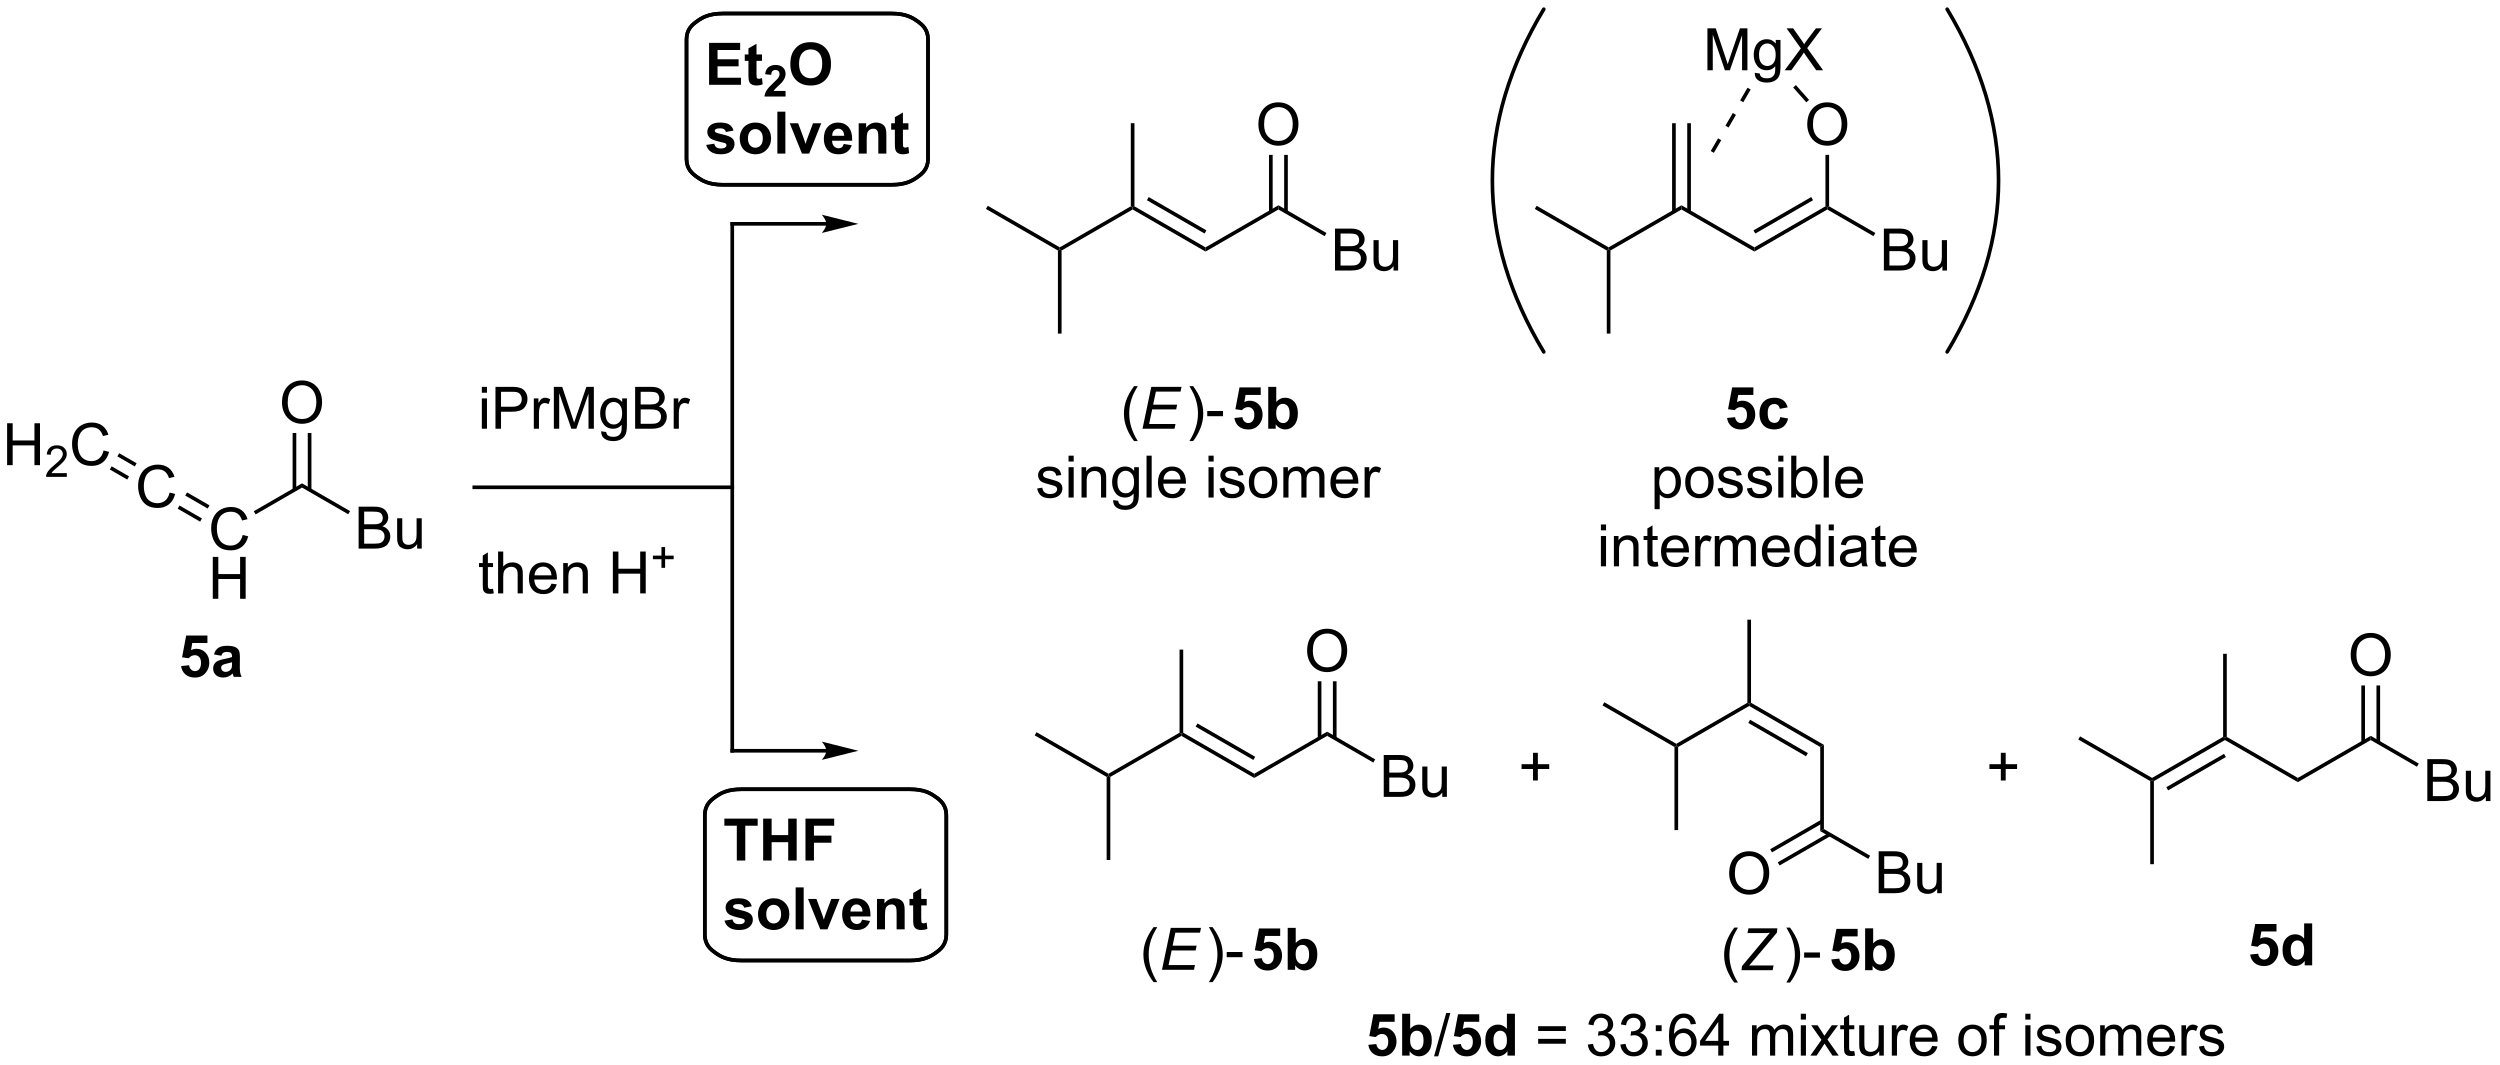 <?xml version="1.0" encoding="UTF-8"?>
<!DOCTYPE svg PUBLIC '-//W3C//DTD SVG 1.0//EN'
          'http://www.w3.org/TR/2001/REC-SVG-20010904/DTD/svg10.dtd'>
<svg stroke-dasharray="none" shape-rendering="auto" xmlns="http://www.w3.org/2000/svg" font-family="'Dialog'" text-rendering="auto" width="937" fill-opacity="1" color-interpolation="auto" color-rendering="auto" preserveAspectRatio="xMidYMid meet" font-size="12px" viewBox="0 0 937 399" fill="black" xmlns:xlink="http://www.w3.org/1999/xlink" stroke="black" image-rendering="auto" stroke-miterlimit="10" stroke-linecap="square" stroke-linejoin="miter" font-style="normal" stroke-width="1" height="399" stroke-dashoffset="0" font-weight="normal" stroke-opacity="1"
><!--Generated by the Batik Graphics2D SVG Generator--><defs id="genericDefs"
  /><g
  ><defs id="defs1"
    ><clipPath clipPathUnits="userSpaceOnUse" id="clipPath1"
      ><path d="M2.187 0.609 L353.209 0.609 L353.209 150.079 L2.187 150.079 L2.187 0.609 Z"
      /></clipPath
      ><clipPath clipPathUnits="userSpaceOnUse" id="clipPath2"
      ><path d="M19.28 14.712 L19.28 160.026 L360.542 160.026 L360.542 14.712 Z"
      /></clipPath
    ></defs
    ><g transform="scale(2.667,2.667) translate(-2.187,-0.609) matrix(1.029,0,0,1.029,-17.644,-14.524)"
    ><path d="M52.416 87.763 L53.173 87.953 Q52.937 88.888 52.317 89.38 Q51.697 89.87 50.804 89.87 Q49.877 89.87 49.296 89.492 Q48.718 89.115 48.413 88.401 Q48.111 87.685 48.111 86.865 Q48.111 85.969 48.452 85.305 Q48.796 84.638 49.426 84.292 Q50.056 83.945 50.814 83.945 Q51.673 83.945 52.259 84.383 Q52.845 84.82 53.077 85.615 L52.33 85.789 Q52.132 85.164 51.752 84.88 Q51.374 84.594 50.798 84.594 Q50.14 84.594 49.694 84.912 Q49.252 85.227 49.072 85.761 Q48.892 86.294 48.892 86.859 Q48.892 87.591 49.106 88.136 Q49.319 88.68 49.767 88.951 Q50.218 89.219 50.741 89.219 Q51.377 89.219 51.817 88.852 Q52.259 88.484 52.416 87.763 Z" stroke="none" clip-path="url(#clipPath2)"
    /></g
    ><g transform="matrix(2.743,0,0,2.743,-52.883,-40.355)"
    ><path d="M48.353 96.529 L48.353 90.803 L49.111 90.803 L49.111 93.154 L52.087 93.154 L52.087 90.803 L52.845 90.803 L52.845 96.529 L52.087 96.529 L52.087 93.829 L49.111 93.829 L49.111 96.529 L48.353 96.529 Z" stroke="none" clip-path="url(#clipPath2)"
    /></g
    ><g transform="matrix(2.743,0,0,2.743,-52.883,-40.355)"
    ><path d="M54.205 84.997 L53.955 84.564 L60.547 80.758 L60.547 81.335 Z" stroke="none" clip-path="url(#clipPath2)"
    /></g
    ><g transform="matrix(2.743,0,0,2.743,-52.883,-40.355)"
    ><path d="M68.28 89.671 L68.28 83.945 L70.428 83.945 Q71.085 83.945 71.481 84.119 Q71.879 84.291 72.103 84.653 Q72.327 85.015 72.327 85.408 Q72.327 85.775 72.126 86.101 Q71.928 86.424 71.527 86.624 Q72.046 86.775 72.324 87.142 Q72.606 87.51 72.606 88.01 Q72.606 88.413 72.434 88.76 Q72.264 89.103 72.014 89.291 Q71.764 89.478 71.387 89.575 Q71.012 89.671 70.465 89.671 L68.28 89.671 ZM69.038 86.351 L70.277 86.351 Q70.78 86.351 70.999 86.283 Q71.288 86.197 71.434 85.999 Q71.582 85.799 71.582 85.499 Q71.582 85.213 71.444 84.997 Q71.309 84.781 71.053 84.7 Q70.801 84.619 70.184 84.619 L69.038 84.619 L69.038 86.351 ZM69.038 88.994 L70.465 88.994 Q70.832 88.994 70.981 88.968 Q71.241 88.921 71.415 88.812 Q71.592 88.702 71.704 88.494 Q71.819 88.283 71.819 88.01 Q71.819 87.689 71.655 87.455 Q71.491 87.218 71.199 87.122 Q70.91 87.025 70.363 87.025 L69.038 87.025 L69.038 88.994 ZM76.277 89.671 L76.277 89.062 Q75.793 89.765 74.96 89.765 Q74.592 89.765 74.275 89.624 Q73.957 89.484 73.801 89.27 Q73.647 89.056 73.585 88.749 Q73.543 88.541 73.543 88.093 L73.543 85.523 L74.246 85.523 L74.246 87.822 Q74.246 88.374 74.288 88.564 Q74.356 88.843 74.569 89.002 Q74.785 89.158 75.1 89.158 Q75.418 89.158 75.694 88.997 Q75.973 88.835 76.087 88.556 Q76.202 88.275 76.202 87.744 L76.202 85.523 L76.905 85.523 L76.905 89.671 L76.277 89.671 Z" stroke="none" clip-path="url(#clipPath2)"
    /></g
    ><g transform="matrix(2.743,0,0,2.743,-52.883,-40.355)"
    ><path d="M60.547 81.335 L60.547 80.758 L67.113 84.548 L66.863 84.981 Z" stroke="none" clip-path="url(#clipPath2)"
    /></g
    ><g transform="matrix(2.743,0,0,2.743,-52.883,-40.355)"
    ><path d="M57.81 69.733 Q57.81 68.306 58.576 67.501 Q59.341 66.694 60.552 66.694 Q61.344 66.694 61.979 67.074 Q62.617 67.452 62.951 68.129 Q63.287 68.806 63.287 69.665 Q63.287 70.538 62.935 71.225 Q62.584 71.913 61.938 72.267 Q61.294 72.621 60.547 72.621 Q59.74 72.621 59.102 72.23 Q58.466 71.837 58.138 71.163 Q57.81 70.486 57.81 69.733 ZM58.591 69.743 Q58.591 70.78 59.146 71.376 Q59.703 71.97 60.544 71.97 Q61.399 71.97 61.951 71.368 Q62.505 70.767 62.505 69.663 Q62.505 68.962 62.268 68.441 Q62.031 67.92 61.576 67.634 Q61.123 67.345 60.555 67.345 Q59.75 67.345 59.169 67.9 Q58.591 68.452 58.591 69.743 Z" stroke="none" clip-path="url(#clipPath2)"
    /></g
    ><g transform="matrix(2.743,0,0,2.743,-52.883,-40.355)"
    ><path d="M61.832 81.644 L61.832 73.874 L61.332 73.874 L61.332 81.644 ZM59.762 81.644 L59.762 73.874 L59.262 73.874 L59.262 81.644 Z" stroke="none" clip-path="url(#clipPath2)"
    /></g
    ><g transform="matrix(2.743,0,0,2.743,-52.883,-40.355)"
    ><path d="M42.456 82.013 L43.214 82.204 Q42.977 83.138 42.357 83.631 Q41.737 84.12 40.844 84.12 Q39.917 84.12 39.336 83.743 Q38.758 83.365 38.454 82.651 Q38.151 81.935 38.151 81.115 Q38.151 80.219 38.493 79.555 Q38.836 78.888 39.467 78.542 Q40.097 78.196 40.855 78.196 Q41.714 78.196 42.3 78.633 Q42.886 79.071 43.118 79.865 L42.37 80.04 Q42.172 79.415 41.792 79.131 Q41.415 78.844 40.839 78.844 Q40.18 78.844 39.735 79.162 Q39.292 79.477 39.112 80.011 Q38.933 80.545 38.933 81.11 Q38.933 81.842 39.146 82.386 Q39.36 82.93 39.808 83.201 Q40.258 83.469 40.782 83.469 Q41.417 83.469 41.857 83.102 Q42.3 82.735 42.456 82.013 Z" stroke="none" clip-path="url(#clipPath2)"
    /></g
    ><g transform="matrix(2.743,0,0,2.743,-52.883,-40.355)"
    ><path d="M47.907 83.764 L44.839 81.993 L44.589 82.427 L47.657 84.198 ZM46.872 85.557 L43.804 83.786 L43.554 84.219 L46.622 85.99 Z" stroke="none" clip-path="url(#clipPath2)"
    /></g
    ><g transform="matrix(2.743,0,0,2.743,-52.883,-40.355)"
    ><path d="M20.252 78.272 L20.252 72.545 L21.01 72.545 L21.01 74.897 L23.986 74.897 L23.986 72.545 L24.744 72.545 L24.744 78.272 L23.986 78.272 L23.986 75.571 L21.01 75.571 L21.01 78.272 L20.252 78.272 Z" stroke="none" clip-path="url(#clipPath2)"
    /></g
    ><g transform="matrix(2.743,0,0,2.743,-52.883,-40.355)"
    ><path d="M28.41 79.364 L28.41 79.872 L25.57 79.872 Q25.564 79.68 25.633 79.504 Q25.74 79.215 25.978 78.934 Q26.219 78.653 26.67 78.284 Q27.369 77.71 27.615 77.374 Q27.861 77.038 27.861 76.739 Q27.861 76.426 27.637 76.212 Q27.414 75.995 27.053 75.995 Q26.672 75.995 26.443 76.223 Q26.215 76.452 26.213 76.856 L25.67 76.801 Q25.726 76.194 26.09 75.878 Q26.453 75.559 27.064 75.559 Q27.683 75.559 28.043 75.903 Q28.404 76.245 28.404 76.751 Q28.404 77.008 28.299 77.258 Q28.193 77.507 27.947 77.782 Q27.703 78.057 27.135 78.538 Q26.66 78.936 26.525 79.079 Q26.39 79.221 26.303 79.364 L28.41 79.364 Z" stroke="none" clip-path="url(#clipPath2)"
    /></g
    ><g transform="matrix(2.743,0,0,2.743,-52.883,-40.355)"
    ><path d="M33.428 76.264 L34.186 76.454 Q33.949 77.389 33.33 77.881 Q32.71 78.371 31.817 78.371 Q30.89 78.371 30.309 77.993 Q29.731 77.615 29.426 76.902 Q29.124 76.186 29.124 75.365 Q29.124 74.47 29.465 73.805 Q29.809 73.139 30.439 72.793 Q31.069 72.446 31.827 72.446 Q32.686 72.446 33.272 72.884 Q33.858 73.321 34.09 74.115 L33.343 74.29 Q33.145 73.665 32.764 73.381 Q32.387 73.095 31.811 73.095 Q31.152 73.095 30.707 73.412 Q30.265 73.727 30.085 74.261 Q29.905 74.795 29.905 75.36 Q29.905 76.092 30.119 76.636 Q30.332 77.18 30.78 77.451 Q31.231 77.72 31.754 77.72 Q32.389 77.72 32.83 77.352 Q33.272 76.985 33.428 76.264 Z" stroke="none" clip-path="url(#clipPath2)"
    /></g
    ><g transform="matrix(2.743,0,0,2.743,-52.883,-40.355)"
    ><path d="M37.948 78.014 L35.569 76.64 L35.319 77.073 L37.698 78.447 ZM36.913 79.805 L34.534 78.43 L34.284 78.864 L36.663 80.238 Z" stroke="none" clip-path="url(#clipPath2)"
    /></g
    ><g transform="matrix(2.743,0,0,2.743,-52.883,-40.355)"
    ><path d="M119.334 81.046 L84.086 81.046 L83.836 81.046 L83.836 81.546 L84.086 81.546 L119.334 81.546 L119.584 81.546 L119.584 81.046 L119.334 81.046 Z" stroke="none" clip-path="url(#clipPath2)"
    /></g
    ><g transform="matrix(2.743,0,0,2.743,-52.883,-40.355)"
    ><path d="M119.584 117.294 L119.584 45.298 L119.584 45.048 L119.084 45.048 L119.084 45.298 L119.084 117.294 L119.084 117.544 L119.584 117.544 L119.584 117.294 Z" stroke="none" clip-path="url(#clipPath2)"
    /></g
    ><g transform="matrix(2.743,0,0,2.743,-52.883,-40.355)"
    ><path d="M132.188 45.048 L119.334 45.048 L119.084 45.048 L119.084 45.548 L119.334 45.548 L132.188 45.548 L132.438 45.548 L132.438 45.048 L132.188 45.048 ZM136.563 45.298 L131.563 44.048 C131.563 44.048 132.188 44.751 132.188 45.298 C132.188 45.845 131.563 46.548 131.563 46.548 Z" stroke="none" clip-path="url(#clipPath2)"
    /></g
    ><g transform="matrix(2.743,0,0,2.743,-52.883,-40.355)"
    ><path d="M85.117 68.377 L85.117 67.57 L85.82 67.57 L85.82 68.377 L85.117 68.377 ZM85.117 73.297 L85.117 69.148 L85.82 69.148 L85.82 73.297 L85.117 73.297 ZM86.98 73.297 L86.98 67.57 L89.142 67.57 Q89.712 67.57 90.011 67.625 Q90.433 67.695 90.717 67.893 Q91.004 68.088 91.178 68.445 Q91.353 68.799 91.353 69.227 Q91.353 69.956 90.886 70.463 Q90.423 70.969 89.207 70.969 L87.738 70.969 L87.738 73.297 L86.98 73.297 ZM87.738 70.292 L89.22 70.292 Q89.954 70.292 90.261 70.018 Q90.571 69.745 90.571 69.25 Q90.571 68.891 90.389 68.635 Q90.207 68.377 89.91 68.297 Q89.72 68.245 89.204 68.245 L87.738 68.245 L87.738 70.292 ZM92.22 73.297 L92.22 69.148 L92.853 69.148 L92.853 69.776 Q93.095 69.336 93.298 69.195 Q93.504 69.055 93.751 69.055 Q94.105 69.055 94.472 69.281 L94.23 69.932 Q93.972 69.781 93.715 69.781 Q93.485 69.781 93.3 69.919 Q93.118 70.057 93.04 70.305 Q92.923 70.68 92.923 71.125 L92.923 73.297 L92.22 73.297 ZM94.957 73.297 L94.957 67.57 L96.097 67.57 L97.454 71.625 Q97.642 72.19 97.728 72.471 Q97.824 72.159 98.032 71.555 L99.402 67.57 L100.423 67.57 L100.423 73.297 L99.691 73.297 L99.691 68.502 L98.027 73.297 L97.345 73.297 L95.689 68.422 L95.689 73.297 L94.957 73.297 ZM101.425 73.641 L102.11 73.742 Q102.152 74.06 102.347 74.203 Q102.61 74.398 103.064 74.398 Q103.55 74.398 103.816 74.203 Q104.082 74.008 104.175 73.656 Q104.23 73.443 104.228 72.752 Q103.767 73.297 103.079 73.297 Q102.222 73.297 101.754 72.68 Q101.285 72.062 101.285 71.198 Q101.285 70.604 101.499 70.104 Q101.715 69.602 102.124 69.328 Q102.532 69.055 103.082 69.055 Q103.816 69.055 104.293 69.648 L104.293 69.148 L104.941 69.148 L104.941 72.734 Q104.941 73.703 104.743 74.107 Q104.548 74.513 104.118 74.747 Q103.691 74.982 103.066 74.982 Q102.324 74.982 101.866 74.646 Q101.41 74.312 101.425 73.641 ZM102.009 71.148 Q102.009 71.963 102.332 72.338 Q102.657 72.713 103.144 72.713 Q103.629 72.713 103.957 72.341 Q104.285 71.969 104.285 71.172 Q104.285 70.409 103.946 70.023 Q103.61 69.635 103.134 69.635 Q102.665 69.635 102.337 70.018 Q102.009 70.398 102.009 71.148 ZM106.062 73.297 L106.062 67.57 L108.211 67.57 Q108.867 67.57 109.263 67.745 Q109.661 67.917 109.885 68.279 Q110.109 68.641 110.109 69.034 Q110.109 69.401 109.909 69.727 Q109.711 70.049 109.31 70.25 Q109.828 70.401 110.106 70.768 Q110.388 71.135 110.388 71.635 Q110.388 72.039 110.216 72.385 Q110.047 72.729 109.797 72.917 Q109.547 73.104 109.169 73.2 Q108.794 73.297 108.247 73.297 L106.062 73.297 ZM106.82 69.977 L108.06 69.977 Q108.562 69.977 108.781 69.909 Q109.07 69.823 109.216 69.625 Q109.364 69.424 109.364 69.125 Q109.364 68.838 109.226 68.622 Q109.091 68.406 108.836 68.325 Q108.583 68.245 107.966 68.245 L106.82 68.245 L106.82 69.977 ZM106.82 72.62 L108.247 72.62 Q108.614 72.62 108.763 72.594 Q109.023 72.547 109.198 72.437 Q109.375 72.328 109.487 72.12 Q109.601 71.909 109.601 71.635 Q109.601 71.315 109.437 71.081 Q109.273 70.844 108.981 70.747 Q108.692 70.651 108.146 70.651 L106.82 70.651 L106.82 72.62 ZM111.333 73.297 L111.333 69.148 L111.966 69.148 L111.966 69.776 Q112.208 69.336 112.411 69.195 Q112.617 69.055 112.864 69.055 Q113.219 69.055 113.586 69.281 L113.344 69.932 Q113.086 69.781 112.828 69.781 Q112.599 69.781 112.414 69.919 Q112.231 70.057 112.153 70.305 Q112.036 70.68 112.036 71.125 L112.036 73.297 L111.333 73.297 Z" stroke="none" clip-path="url(#clipPath2)"
    /></g
    ><g transform="matrix(2.743,0,0,2.743,-52.883,-40.355)"
    ><path d="M86.648 95.167 L86.75 95.789 Q86.453 95.852 86.219 95.852 Q85.836 95.852 85.625 95.732 Q85.414 95.609 85.328 95.411 Q85.242 95.213 85.242 94.581 L85.242 92.195 L84.726 92.195 L84.726 91.648 L85.242 91.648 L85.242 90.62 L85.942 90.198 L85.942 91.648 L86.648 91.648 L86.648 92.195 L85.942 92.195 L85.942 94.62 Q85.942 94.922 85.979 95.008 Q86.015 95.094 86.099 95.146 Q86.185 95.195 86.341 95.195 Q86.458 95.195 86.648 95.167 ZM87.337 95.797 L87.337 90.07 L88.04 90.07 L88.04 92.125 Q88.532 91.555 89.282 91.555 Q89.743 91.555 90.082 91.737 Q90.423 91.917 90.569 92.237 Q90.715 92.557 90.715 93.167 L90.715 95.797 L90.011 95.797 L90.011 93.167 Q90.011 92.641 89.782 92.401 Q89.556 92.159 89.136 92.159 Q88.824 92.159 88.548 92.323 Q88.275 92.484 88.157 92.763 Q88.04 93.039 88.04 93.526 L88.04 95.797 L87.337 95.797 ZM94.625 94.461 L95.351 94.549 Q95.18 95.187 94.713 95.539 Q94.25 95.891 93.528 95.891 Q92.617 95.891 92.083 95.331 Q91.552 94.768 91.552 93.758 Q91.552 92.711 92.091 92.133 Q92.63 91.555 93.489 91.555 Q94.32 91.555 94.846 92.122 Q95.375 92.687 95.375 93.713 Q95.375 93.776 95.372 93.901 L92.278 93.901 Q92.317 94.586 92.664 94.95 Q93.013 95.312 93.531 95.312 Q93.919 95.312 94.192 95.109 Q94.466 94.906 94.625 94.461 ZM92.317 93.323 L94.633 93.323 Q94.586 92.799 94.367 92.539 Q94.031 92.133 93.497 92.133 Q93.013 92.133 92.682 92.458 Q92.351 92.781 92.317 93.323 ZM96.235 95.797 L96.235 91.648 L96.868 91.648 L96.868 92.237 Q97.324 91.555 98.189 91.555 Q98.564 91.555 98.876 91.69 Q99.191 91.823 99.347 92.042 Q99.504 92.26 99.566 92.562 Q99.605 92.758 99.605 93.245 L99.605 95.797 L98.902 95.797 L98.902 93.273 Q98.902 92.844 98.819 92.63 Q98.738 92.417 98.53 92.292 Q98.321 92.164 98.04 92.164 Q97.59 92.164 97.264 92.45 Q96.939 92.734 96.939 93.531 L96.939 95.797 L96.235 95.797 ZM103.019 95.797 L103.019 90.07 L103.777 90.07 L103.777 92.422 L106.754 92.422 L106.754 90.07 L107.511 90.07 L107.511 95.797 L106.754 95.797 L106.754 93.096 L103.777 93.096 L103.777 95.797 L103.019 95.797 Z" stroke="none" clip-path="url(#clipPath2)"
    /></g
    ><g transform="matrix(2.743,0,0,2.743,-52.883,-40.355)"
    ><path d="M109.66 92.302 L109.66 91.124 L108.49 91.124 L108.49 90.632 L109.66 90.632 L109.66 89.464 L110.158 89.464 L110.158 90.632 L111.326 90.632 L111.326 91.124 L110.158 91.124 L110.158 92.302 L109.66 92.302 Z" stroke="none" clip-path="url(#clipPath2)"
    /></g
    ><g transform="matrix(2.743,0,0,2.743,-52.883,-40.355)"
    ><path d="M132.188 117.044 L119.334 117.044 L119.084 117.044 L119.084 117.544 L119.334 117.544 L132.188 117.544 L132.438 117.544 L132.438 117.044 L132.188 117.044 ZM136.563 117.294 L131.563 116.044 C131.563 116.044 132.188 116.748 132.188 117.294 C132.188 117.841 131.563 118.544 131.563 118.544 Z" stroke="none" clip-path="url(#clipPath2)"
    /></g
    ><g transform="matrix(2.743,0,0,2.743,-52.883,-40.355)"
    ><path d="M164.332 48.942 L164.082 48.798 L164.082 48.509 L173.791 42.904 L174.041 43.048 L174.041 43.337 Z" stroke="none" clip-path="url(#clipPath2)"
    /></g
    ><g transform="matrix(2.743,0,0,2.743,-52.883,-40.355)"
    ><path d="M174.291 42.904 L174.041 43.048 L173.791 42.904 L173.791 31.549 L174.291 31.549 Z" stroke="none" clip-path="url(#clipPath2)"
    /></g
    ><g transform="matrix(2.743,0,0,2.743,-52.883,-40.355)"
    ><path d="M174.041 43.337 L174.041 43.048 L174.291 42.904 L184 48.509 L184 49.087 ZM175.986 42.07 L183.875 46.624 L184.125 46.191 L176.236 41.637 Z" stroke="none" clip-path="url(#clipPath2)"
    /></g
    ><g transform="matrix(2.743,0,0,2.743,-52.883,-40.355)"
    ><path d="M184 49.087 L184 48.509 L193.96 42.76 L193.96 43.337 Z" stroke="none" clip-path="url(#clipPath2)"
    /></g
    ><g transform="matrix(2.743,0,0,2.743,-52.883,-40.355)"
    ><path d="M191.223 31.735 Q191.223 30.308 191.989 29.503 Q192.754 28.696 193.965 28.696 Q194.757 28.696 195.392 29.076 Q196.03 29.454 196.364 30.131 Q196.7 30.808 196.7 31.667 Q196.7 32.54 196.348 33.227 Q195.996 33.915 195.351 34.269 Q194.707 34.623 193.96 34.623 Q193.153 34.623 192.515 34.232 Q191.879 33.839 191.551 33.165 Q191.223 32.487 191.223 31.735 ZM192.004 31.745 Q192.004 32.782 192.559 33.378 Q193.116 33.972 193.957 33.972 Q194.812 33.972 195.364 33.37 Q195.918 32.769 195.918 31.665 Q195.918 30.964 195.681 30.443 Q195.444 29.922 194.989 29.636 Q194.536 29.347 193.968 29.347 Q193.163 29.347 192.582 29.902 Q192.004 30.454 192.004 31.745 Z" stroke="none" clip-path="url(#clipPath2)"
    /></g
    ><g transform="matrix(2.743,0,0,2.743,-52.883,-40.355)"
    ><path d="M195.245 43.646 L195.245 35.876 L194.745 35.876 L194.745 43.646 ZM193.175 43.646 L193.175 35.876 L192.675 35.876 L192.675 43.646 Z" stroke="none" clip-path="url(#clipPath2)"
    /></g
    ><g transform="matrix(2.743,0,0,2.743,-52.883,-40.355)"
    ><path d="M201.693 51.673 L201.693 45.946 L203.841 45.946 Q204.498 45.946 204.893 46.121 Q205.292 46.293 205.516 46.655 Q205.74 47.017 205.74 47.41 Q205.74 47.777 205.539 48.103 Q205.341 48.426 204.94 48.626 Q205.459 48.777 205.737 49.144 Q206.018 49.511 206.018 50.011 Q206.018 50.415 205.847 50.761 Q205.677 51.105 205.427 51.293 Q205.177 51.48 204.8 51.577 Q204.425 51.673 203.878 51.673 L201.693 51.673 ZM202.451 48.353 L203.69 48.353 Q204.193 48.353 204.412 48.285 Q204.701 48.199 204.847 48.001 Q204.995 47.801 204.995 47.501 Q204.995 47.215 204.857 46.998 Q204.722 46.782 204.466 46.702 Q204.214 46.621 203.597 46.621 L202.451 46.621 L202.451 48.353 ZM202.451 50.996 L203.878 50.996 Q204.245 50.996 204.393 50.97 Q204.654 50.923 204.828 50.814 Q205.005 50.704 205.117 50.496 Q205.232 50.285 205.232 50.011 Q205.232 49.691 205.068 49.457 Q204.904 49.22 204.612 49.123 Q204.323 49.027 203.776 49.027 L202.451 49.027 L202.451 50.996 ZM209.69 51.673 L209.69 51.064 Q209.206 51.767 208.373 51.767 Q208.005 51.767 207.688 51.626 Q207.37 51.486 207.214 51.272 Q207.06 51.058 206.998 50.751 Q206.956 50.543 206.956 50.095 L206.956 47.525 L207.659 47.525 L207.659 49.824 Q207.659 50.376 207.701 50.566 Q207.768 50.845 207.982 51.004 Q208.198 51.16 208.513 51.16 Q208.831 51.16 209.107 50.998 Q209.386 50.837 209.5 50.558 Q209.615 50.277 209.615 49.746 L209.615 47.525 L210.318 47.525 L210.318 51.673 L209.69 51.673 Z" stroke="none" clip-path="url(#clipPath2)"
    /></g
    ><g transform="matrix(2.743,0,0,2.743,-52.883,-40.355)"
    ><path d="M193.96 43.337 L193.96 42.76 L200.526 46.55 L200.276 46.983 Z" stroke="none" clip-path="url(#clipPath2)"
    /></g
    ><g transform="matrix(2.743,0,0,2.743,-52.883,-40.355)"
    ><path d="M163.832 48.942 L164.082 48.798 L164.332 48.942 L164.332 60.297 L163.832 60.297 Z" stroke="none" clip-path="url(#clipPath2)"
    /></g
    ><g transform="matrix(2.743,0,0,2.743,-52.883,-40.355)"
    ><path d="M164.082 48.509 L164.082 48.798 L163.832 48.942 L153.997 43.265 L154.247 42.832 Z" stroke="none" clip-path="url(#clipPath2)"
    /></g
    ><g transform="matrix(2.743,0,0,2.743,-52.883,-40.355)"
    ><path d="M174.239 74.982 Q173.656 74.247 173.252 73.263 Q172.851 72.276 172.851 71.221 Q172.851 70.292 173.154 69.44 Q173.505 68.453 174.239 67.471 L174.742 67.471 Q174.271 68.284 174.117 68.633 Q173.88 69.172 173.742 69.758 Q173.575 70.487 173.575 71.227 Q173.575 73.104 174.742 74.982 L174.239 74.982 Z" stroke="none" clip-path="url(#clipPath2)"
    /></g
    ><g transform="matrix(2.743,0,0,2.743,-52.883,-40.355)"
    ><path d="M175.391 73.297 L176.591 67.57 L180.724 67.57 L180.586 68.221 L177.219 68.221 L176.844 70.002 L180.125 70.002 L179.989 70.656 L176.708 70.656 L176.294 72.648 L179.898 72.648 L179.763 73.297 L175.391 73.297 Z" stroke="none" clip-path="url(#clipPath2)"
    /></g
    ><g transform="matrix(2.743,0,0,2.743,-52.883,-40.355)"
    ><path d="M182.304 74.982 L181.799 74.982 Q182.969 73.104 182.969 71.227 Q182.969 70.492 182.799 69.768 Q182.667 69.182 182.429 68.643 Q182.276 68.292 181.799 67.471 L182.304 67.471 Q183.039 68.453 183.39 69.44 Q183.69 70.292 183.69 71.221 Q183.69 72.276 183.286 73.263 Q182.883 74.247 182.304 74.982 ZM184.234 71.578 L184.234 70.87 L186.393 70.87 L186.393 71.578 L184.234 71.578 Z" stroke="none" clip-path="url(#clipPath2)"
    /></g
    ><g transform="matrix(2.743,0,0,2.743,-52.883,-40.355)"
    ><path d="M187.948 71.823 L189.042 71.711 Q189.088 72.081 189.318 72.299 Q189.549 72.516 189.849 72.516 Q190.193 72.516 190.43 72.237 Q190.669 71.956 190.669 71.393 Q190.669 70.867 190.432 70.604 Q190.198 70.338 189.818 70.338 Q189.346 70.338 188.971 70.758 L188.081 70.627 L188.643 67.648 L191.544 67.648 L191.544 68.674 L189.474 68.674 L189.302 69.648 Q189.669 69.463 190.052 69.463 Q190.784 69.463 191.292 69.995 Q191.799 70.526 191.799 71.375 Q191.799 72.081 191.388 72.635 Q190.831 73.396 189.838 73.396 Q189.044 73.396 188.544 72.969 Q188.044 72.542 187.948 71.823 ZM192.569 73.297 L192.569 67.57 L193.665 67.57 L193.665 69.633 Q194.173 69.055 194.868 69.055 Q195.626 69.055 196.121 69.604 Q196.618 70.151 196.618 71.18 Q196.618 72.242 196.113 72.818 Q195.608 73.391 194.884 73.391 Q194.53 73.391 194.184 73.213 Q193.837 73.034 193.587 72.687 L193.587 73.297 L192.569 73.297 ZM193.657 71.133 Q193.657 71.776 193.861 72.086 Q194.147 72.523 194.618 72.523 Q194.983 72.523 195.238 72.213 Q195.493 71.901 195.493 71.234 Q195.493 70.523 195.236 70.208 Q194.978 69.893 194.577 69.893 Q194.181 69.893 193.918 70.2 Q193.657 70.508 193.657 71.133 Z" stroke="none" clip-path="url(#clipPath2)"
    /></g
    ><g transform="matrix(2.743,0,0,2.743,-52.883,-40.355)"
    ><path d="M161 81.457 L161.695 81.348 Q161.752 81.767 162.021 81.991 Q162.289 82.212 162.768 82.212 Q163.252 82.212 163.487 82.014 Q163.721 81.817 163.721 81.551 Q163.721 81.314 163.515 81.176 Q163.37 81.082 162.797 80.939 Q162.023 80.744 161.724 80.6 Q161.424 80.457 161.271 80.207 Q161.117 79.955 161.117 79.65 Q161.117 79.371 161.242 79.137 Q161.37 78.9 161.588 78.744 Q161.752 78.621 162.036 78.538 Q162.32 78.455 162.643 78.455 Q163.133 78.455 163.5 78.595 Q163.87 78.736 164.044 78.975 Q164.221 79.215 164.289 79.619 L163.601 79.712 Q163.554 79.392 163.328 79.212 Q163.104 79.033 162.695 79.033 Q162.211 79.033 162.002 79.194 Q161.797 79.353 161.797 79.567 Q161.797 79.705 161.883 79.814 Q161.969 79.926 162.151 80.001 Q162.258 80.041 162.773 80.181 Q163.518 80.379 163.812 80.507 Q164.109 80.634 164.276 80.876 Q164.445 81.119 164.445 81.478 Q164.445 81.83 164.239 82.139 Q164.034 82.449 163.646 82.621 Q163.26 82.791 162.773 82.791 Q161.963 82.791 161.539 82.455 Q161.117 82.119 161 81.457 ZM165.284 77.778 L165.284 76.97 L165.987 76.97 L165.987 77.778 L165.284 77.778 ZM165.284 82.697 L165.284 78.548 L165.987 78.548 L165.987 82.697 L165.284 82.697 ZM167.058 82.697 L167.058 78.548 L167.691 78.548 L167.691 79.137 Q168.147 78.455 169.012 78.455 Q169.387 78.455 169.699 78.59 Q170.014 78.723 170.17 78.942 Q170.327 79.16 170.389 79.462 Q170.428 79.658 170.428 80.145 L170.428 82.697 L169.725 82.697 L169.725 80.173 Q169.725 79.744 169.642 79.53 Q169.561 79.317 169.353 79.192 Q169.144 79.064 168.863 79.064 Q168.413 79.064 168.087 79.35 Q167.762 79.634 167.762 80.431 L167.762 82.697 L167.058 82.697 ZM171.377 83.041 L172.062 83.142 Q172.104 83.46 172.299 83.603 Q172.562 83.798 173.015 83.798 Q173.502 83.798 173.768 83.603 Q174.034 83.408 174.127 83.056 Q174.182 82.843 174.179 82.153 Q173.719 82.697 173.031 82.697 Q172.174 82.697 171.706 82.08 Q171.237 81.462 171.237 80.598 Q171.237 80.004 171.45 79.504 Q171.667 79.001 172.075 78.728 Q172.484 78.455 173.034 78.455 Q173.768 78.455 174.245 79.048 L174.245 78.548 L174.893 78.548 L174.893 82.134 Q174.893 83.103 174.695 83.507 Q174.5 83.913 174.07 84.147 Q173.643 84.382 173.018 84.382 Q172.276 84.382 171.817 84.046 Q171.362 83.712 171.377 83.041 ZM171.961 80.548 Q171.961 81.364 172.284 81.739 Q172.609 82.114 173.096 82.114 Q173.581 82.114 173.909 81.741 Q174.237 81.369 174.237 80.572 Q174.237 79.809 173.898 79.423 Q173.562 79.035 173.086 79.035 Q172.617 79.035 172.289 79.418 Q171.961 79.798 171.961 80.548 ZM175.941 82.697 L175.941 76.97 L176.644 76.97 L176.644 82.697 L175.941 82.697 ZM180.573 81.361 L181.299 81.449 Q181.127 82.087 180.661 82.439 Q180.198 82.791 179.476 82.791 Q178.565 82.791 178.031 82.231 Q177.5 81.668 177.5 80.658 Q177.5 79.611 178.039 79.033 Q178.578 78.455 179.437 78.455 Q180.268 78.455 180.794 79.022 Q181.323 79.587 181.323 80.614 Q181.323 80.676 181.32 80.801 L178.226 80.801 Q178.265 81.486 178.612 81.85 Q178.961 82.212 179.479 82.212 Q179.867 82.212 180.14 82.009 Q180.414 81.806 180.573 81.361 ZM178.265 80.223 L180.581 80.223 Q180.534 79.699 180.315 79.439 Q179.979 79.033 179.445 79.033 Q178.961 79.033 178.63 79.358 Q178.299 79.681 178.265 80.223 ZM184.409 77.778 L184.409 76.97 L185.112 76.97 L185.112 77.778 L184.409 77.778 ZM184.409 82.697 L184.409 78.548 L185.112 78.548 L185.112 82.697 L184.409 82.697 ZM185.902 81.457 L186.597 81.348 Q186.655 81.767 186.923 81.991 Q187.191 82.212 187.67 82.212 Q188.155 82.212 188.389 82.014 Q188.624 81.817 188.624 81.551 Q188.624 81.314 188.418 81.176 Q188.272 81.082 187.699 80.939 Q186.926 80.744 186.626 80.6 Q186.327 80.457 186.173 80.207 Q186.019 79.955 186.019 79.65 Q186.019 79.371 186.144 79.137 Q186.272 78.9 186.491 78.744 Q186.655 78.621 186.939 78.538 Q187.222 78.455 187.545 78.455 Q188.035 78.455 188.402 78.595 Q188.772 78.736 188.946 78.975 Q189.124 79.215 189.191 79.619 L188.504 79.712 Q188.457 79.392 188.23 79.212 Q188.006 79.033 187.597 79.033 Q187.113 79.033 186.905 79.194 Q186.699 79.353 186.699 79.567 Q186.699 79.705 186.785 79.814 Q186.871 79.926 187.053 80.001 Q187.16 80.041 187.676 80.181 Q188.42 80.379 188.715 80.507 Q189.012 80.634 189.178 80.876 Q189.347 81.119 189.347 81.478 Q189.347 81.83 189.142 82.139 Q188.936 82.449 188.548 82.621 Q188.163 82.791 187.676 82.791 Q186.866 82.791 186.441 82.455 Q186.019 82.119 185.902 81.457 ZM189.92 80.621 Q189.92 79.47 190.561 78.916 Q191.097 78.455 191.866 78.455 Q192.722 78.455 193.264 79.014 Q193.808 79.574 193.808 80.564 Q193.808 81.364 193.566 81.824 Q193.327 82.283 192.868 82.538 Q192.41 82.791 191.866 82.791 Q190.996 82.791 190.457 82.233 Q189.92 81.673 189.92 80.621 ZM190.644 80.621 Q190.644 81.418 190.991 81.817 Q191.34 82.212 191.866 82.212 Q192.389 82.212 192.736 81.814 Q193.084 81.416 193.084 80.598 Q193.084 79.83 192.736 79.434 Q192.387 79.035 191.866 79.035 Q191.34 79.035 190.991 79.431 Q190.644 79.824 190.644 80.621 ZM194.633 82.697 L194.633 78.548 L195.26 78.548 L195.26 79.129 Q195.456 78.824 195.778 78.639 Q196.104 78.455 196.518 78.455 Q196.979 78.455 197.273 78.647 Q197.57 78.837 197.69 79.181 Q198.182 78.455 198.971 78.455 Q199.588 78.455 199.919 78.796 Q200.252 79.137 200.252 79.848 L200.252 82.697 L199.554 82.697 L199.554 80.082 Q199.554 79.66 199.484 79.475 Q199.417 79.291 199.237 79.179 Q199.057 79.064 198.815 79.064 Q198.377 79.064 198.088 79.356 Q197.799 79.645 197.799 80.285 L197.799 82.697 L197.096 82.697 L197.096 80.001 Q197.096 79.533 196.924 79.298 Q196.752 79.064 196.362 79.064 Q196.065 79.064 195.812 79.22 Q195.562 79.376 195.448 79.679 Q195.336 79.978 195.336 80.543 L195.336 82.697 L194.633 82.697 ZM204.135 81.361 L204.862 81.449 Q204.69 82.087 204.224 82.439 Q203.76 82.791 203.039 82.791 Q202.127 82.791 201.594 82.231 Q201.062 81.668 201.062 80.658 Q201.062 79.611 201.601 79.033 Q202.14 78.455 203 78.455 Q203.831 78.455 204.357 79.022 Q204.885 79.587 204.885 80.614 Q204.885 80.676 204.883 80.801 L201.789 80.801 Q201.828 81.486 202.174 81.85 Q202.523 82.212 203.042 82.212 Q203.429 82.212 203.703 82.009 Q203.976 81.806 204.135 81.361 ZM201.828 80.223 L204.143 80.223 Q204.096 79.699 203.877 79.439 Q203.542 79.033 203.008 79.033 Q202.523 79.033 202.192 79.358 Q201.862 79.681 201.828 80.223 ZM205.738 82.697 L205.738 78.548 L206.371 78.548 L206.371 79.176 Q206.613 78.736 206.816 78.595 Q207.022 78.455 207.269 78.455 Q207.624 78.455 207.991 78.681 L207.749 79.332 Q207.491 79.181 207.233 79.181 Q207.004 79.181 206.819 79.319 Q206.637 79.457 206.558 79.705 Q206.441 80.08 206.441 80.525 L206.441 82.697 L205.738 82.697 Z" stroke="none" clip-path="url(#clipPath2)"
    /></g
    ><g transform="matrix(2.743,0,0,2.743,-52.883,-40.355)"
    ><path d="M248.577 116.779 L248.327 116.635 L248.327 116.346 L258.037 110.74 L258.287 110.885 L258.287 111.174 Z" stroke="none" clip-path="url(#clipPath2)"
    /></g
    ><g transform="matrix(2.743,0,0,2.743,-52.883,-40.355)"
    ><path d="M258.537 110.74 L258.287 110.885 L258.037 110.74 L258.037 99.385 L258.537 99.385 Z" stroke="none" clip-path="url(#clipPath2)"
    /></g
    ><g transform="matrix(2.743,0,0,2.743,-52.883,-40.355)"
    ><path d="M258.287 111.174 L258.287 110.885 L258.537 110.74 L268.496 116.49 L267.996 116.779 ZM258.162 113.492 L266.051 118.046 L266.301 117.613 L258.412 113.058 Z" stroke="none" clip-path="url(#clipPath2)"
    /></g
    ><g transform="matrix(2.743,0,0,2.743,-52.883,-40.355)"
    ><path d="M248.077 116.779 L248.327 116.635 L248.577 116.779 L248.577 128.134 L248.077 128.134 Z" stroke="none" clip-path="url(#clipPath2)"
    /></g
    ><g transform="matrix(2.743,0,0,2.743,-52.883,-40.355)"
    ><path d="M248.327 116.346 L248.327 116.635 L248.077 116.779 L238.243 111.101 L238.493 110.668 Z" stroke="none" clip-path="url(#clipPath2)"
    /></g
    ><g transform="matrix(2.743,0,0,2.743,-52.883,-40.355)"
    ><path d="M313.584 121.439 L313.334 121.294 L313.334 121.006 L323.043 115.4 L323.293 115.544 L323.293 115.833 ZM315.529 122.706 L323.418 118.151 L323.168 117.718 L315.279 122.273 Z" stroke="none" clip-path="url(#clipPath2)"
    /></g
    ><g transform="matrix(2.743,0,0,2.743,-52.883,-40.355)"
    ><path d="M323.543 115.4 L323.293 115.544 L323.043 115.4 L323.043 104.045 L323.543 104.045 Z" stroke="none" clip-path="url(#clipPath2)"
    /></g
    ><g transform="matrix(2.743,0,0,2.743,-52.883,-40.355)"
    ><path d="M323.293 115.833 L323.293 115.544 L323.543 115.4 L333.253 121.006 L333.253 121.583 Z" stroke="none" clip-path="url(#clipPath2)"
    /></g
    ><g transform="matrix(2.743,0,0,2.743,-52.883,-40.355)"
    ><path d="M333.253 121.583 L333.253 121.006 L343.212 115.256 L343.212 115.833 Z" stroke="none" clip-path="url(#clipPath2)"
    /></g
    ><g transform="matrix(2.743,0,0,2.743,-52.883,-40.355)"
    ><path d="M340.475 104.231 Q340.475 102.804 341.241 101.999 Q342.006 101.192 343.217 101.192 Q344.009 101.192 344.644 101.572 Q345.282 101.95 345.616 102.627 Q345.952 103.304 345.952 104.163 Q345.952 105.036 345.6 105.723 Q345.249 106.411 344.603 106.765 Q343.959 107.119 343.212 107.119 Q342.405 107.119 341.767 106.728 Q341.131 106.335 340.803 105.661 Q340.475 104.984 340.475 104.231 ZM341.256 104.242 Q341.256 105.278 341.811 105.874 Q342.368 106.468 343.209 106.468 Q344.064 106.468 344.616 105.867 Q345.17 105.265 345.17 104.161 Q345.17 103.46 344.933 102.939 Q344.697 102.418 344.241 102.132 Q343.788 101.843 343.22 101.843 Q342.415 101.843 341.834 102.398 Q341.256 102.95 341.256 104.242 Z" stroke="none" clip-path="url(#clipPath2)"
    /></g
    ><g transform="matrix(2.743,0,0,2.743,-52.883,-40.355)"
    ><path d="M344.497 116.142 L344.497 108.372 L343.997 108.372 L343.997 116.142 ZM342.427 116.142 L342.427 108.372 L341.927 108.372 L341.927 116.142 Z" stroke="none" clip-path="url(#clipPath2)"
    /></g
    ><g transform="matrix(2.743,0,0,2.743,-52.883,-40.355)"
    ><path d="M350.945 124.169 L350.945 118.443 L353.094 118.443 Q353.75 118.443 354.146 118.617 Q354.544 118.789 354.768 119.151 Q354.992 119.513 354.992 119.906 Q354.992 120.273 354.791 120.599 Q354.594 120.922 354.192 121.122 Q354.711 121.273 354.989 121.641 Q355.271 122.008 355.271 122.508 Q355.271 122.911 355.099 123.258 Q354.929 123.602 354.679 123.789 Q354.429 123.977 354.052 124.073 Q353.677 124.169 353.13 124.169 L350.945 124.169 ZM351.703 120.849 L352.942 120.849 Q353.445 120.849 353.664 120.781 Q353.953 120.695 354.099 120.497 Q354.247 120.297 354.247 119.997 Q354.247 119.711 354.109 119.495 Q353.974 119.279 353.719 119.198 Q353.466 119.117 352.849 119.117 L351.703 119.117 L351.703 120.849 ZM351.703 123.492 L353.13 123.492 Q353.497 123.492 353.646 123.466 Q353.906 123.419 354.08 123.31 Q354.257 123.2 354.37 122.992 Q354.484 122.781 354.484 122.508 Q354.484 122.187 354.32 121.953 Q354.156 121.716 353.864 121.62 Q353.575 121.523 353.028 121.523 L351.703 121.523 L351.703 123.492 ZM358.942 124.169 L358.942 123.56 Q358.458 124.263 357.625 124.263 Q357.257 124.263 356.94 124.122 Q356.622 123.982 356.466 123.768 Q356.312 123.555 356.25 123.247 Q356.208 123.039 356.208 122.591 L356.208 120.021 L356.911 120.021 L356.911 122.32 Q356.911 122.872 356.953 123.062 Q357.021 123.341 357.234 123.5 Q357.45 123.656 357.765 123.656 Q358.083 123.656 358.359 123.495 Q358.638 123.333 358.752 123.055 Q358.867 122.773 358.867 122.242 L358.867 120.021 L359.57 120.021 L359.57 124.169 L358.942 124.169 Z" stroke="none" clip-path="url(#clipPath2)"
    /></g
    ><g transform="matrix(2.743,0,0,2.743,-52.883,-40.355)"
    ><path d="M343.212 115.833 L343.212 115.256 L349.778 119.046 L349.528 119.479 Z" stroke="none" clip-path="url(#clipPath2)"
    /></g
    ><g transform="matrix(2.743,0,0,2.743,-52.883,-40.355)"
    ><path d="M313.084 121.439 L313.334 121.294 L313.584 121.439 L313.584 132.794 L313.084 132.794 Z" stroke="none" clip-path="url(#clipPath2)"
    /></g
    ><g transform="matrix(2.743,0,0,2.743,-52.883,-40.355)"
    ><path d="M313.334 121.006 L313.334 121.294 L313.084 121.439 L303.249 115.761 L303.499 115.328 Z" stroke="none" clip-path="url(#clipPath2)"
    /></g
    ><g transform="matrix(2.743,0,0,2.743,-52.883,-40.355)"
    ><path d="M228.744 121.357 L228.744 119.787 L227.184 119.787 L227.184 119.131 L228.744 119.131 L228.744 117.573 L229.408 117.573 L229.408 119.131 L230.965 119.131 L230.965 119.787 L229.408 119.787 L229.408 121.357 L228.744 121.357 Z" stroke="none" clip-path="url(#clipPath2)"
    /></g
    ><g transform="matrix(2.743,0,0,2.743,-52.883,-40.355)"
    ><path d="M206.246 157.478 L207.34 157.366 Q207.387 157.736 207.616 157.955 Q207.848 158.171 208.147 158.171 Q208.491 158.171 208.728 157.892 Q208.968 157.611 208.968 157.049 Q208.968 156.523 208.731 156.26 Q208.496 155.994 208.116 155.994 Q207.645 155.994 207.27 156.413 L206.379 156.283 L206.941 153.304 L209.843 153.304 L209.843 154.33 L207.772 154.33 L207.6 155.304 Q207.968 155.119 208.35 155.119 Q209.082 155.119 209.59 155.65 Q210.098 156.181 210.098 157.03 Q210.098 157.736 209.686 158.291 Q209.129 159.051 208.137 159.051 Q207.343 159.051 206.843 158.624 Q206.343 158.197 206.246 157.478 ZM210.867 158.952 L210.867 153.226 L211.964 153.226 L211.964 155.288 Q212.471 154.71 213.167 154.71 Q213.925 154.71 214.419 155.26 Q214.917 155.806 214.917 156.835 Q214.917 157.898 214.411 158.473 Q213.906 159.046 213.182 159.046 Q212.828 159.046 212.482 158.869 Q212.136 158.689 211.886 158.343 L211.886 158.952 L210.867 158.952 ZM211.956 156.788 Q211.956 157.431 212.159 157.741 Q212.445 158.179 212.917 158.179 Q213.281 158.179 213.536 157.869 Q213.792 157.556 213.792 156.89 Q213.792 156.179 213.534 155.864 Q213.276 155.549 212.875 155.549 Q212.479 155.549 212.216 155.856 Q211.956 156.163 211.956 156.788 Z" stroke="none" clip-path="url(#clipPath2)"
    /></g
    ><g transform="matrix(2.743,0,0,2.743,-52.883,-40.355)"
    ><path d="M215.225 159.051 L216.887 153.127 L217.449 153.127 L215.793 159.051 L215.225 159.051 Z" stroke="none" clip-path="url(#clipPath2)"
    /></g
    ><g transform="matrix(2.743,0,0,2.743,-52.883,-40.355)"
    ><path d="M217.805 157.478 L218.899 157.366 Q218.945 157.736 219.175 157.955 Q219.406 158.171 219.706 158.171 Q220.05 158.171 220.286 157.892 Q220.526 157.611 220.526 157.049 Q220.526 156.523 220.289 156.26 Q220.055 155.994 219.675 155.994 Q219.203 155.994 218.828 156.413 L217.938 156.283 L218.5 153.304 L221.401 153.304 L221.401 154.33 L219.331 154.33 L219.159 155.304 Q219.526 155.119 219.909 155.119 Q220.641 155.119 221.149 155.65 Q221.656 156.181 221.656 157.03 Q221.656 157.736 221.245 158.291 Q220.688 159.051 219.695 159.051 Q218.901 159.051 218.401 158.624 Q217.901 158.197 217.805 157.478 ZM226.277 158.952 L225.257 158.952 L225.257 158.343 Q225.004 158.697 224.658 158.871 Q224.311 159.046 223.96 159.046 Q223.246 159.046 222.736 158.47 Q222.225 157.892 222.225 156.861 Q222.225 155.806 222.72 155.26 Q223.218 154.71 223.975 154.71 Q224.671 154.71 225.179 155.288 L225.179 153.226 L226.277 153.226 L226.277 158.952 ZM223.348 156.788 Q223.348 157.452 223.53 157.749 Q223.796 158.179 224.272 158.179 Q224.652 158.179 224.918 157.856 Q225.184 157.533 225.184 156.892 Q225.184 156.179 224.926 155.864 Q224.668 155.549 224.264 155.549 Q223.874 155.549 223.611 155.861 Q223.348 156.171 223.348 156.788 Z" stroke="none" clip-path="url(#clipPath2)"
    /></g
    ><g transform="matrix(2.743,0,0,2.743,-52.883,-40.355)"
    ><path d="M233.233 155.585 L229.452 155.585 L229.452 154.929 L233.233 154.929 L233.233 155.585 ZM233.233 157.322 L229.452 157.322 L229.452 156.666 L233.233 156.666 L233.233 157.322 ZM236.237 157.439 L236.94 157.345 Q237.062 157.944 237.352 158.207 Q237.643 158.47 238.062 158.47 Q238.557 158.47 238.899 158.127 Q239.242 157.783 239.242 157.275 Q239.242 156.791 238.924 156.478 Q238.609 156.163 238.12 156.163 Q237.922 156.163 237.625 156.241 L237.703 155.624 Q237.774 155.632 237.815 155.632 Q238.266 155.632 238.625 155.398 Q238.984 155.163 238.984 154.674 Q238.984 154.288 238.721 154.036 Q238.461 153.78 238.047 153.78 Q237.636 153.78 237.362 154.038 Q237.089 154.296 237.011 154.812 L236.307 154.687 Q236.438 153.978 236.893 153.59 Q237.352 153.202 238.031 153.202 Q238.5 153.202 238.893 153.403 Q239.289 153.603 239.498 153.952 Q239.706 154.299 239.706 154.689 Q239.706 155.062 239.505 155.366 Q239.307 155.671 238.917 155.851 Q239.424 155.968 239.706 156.338 Q239.987 156.705 239.987 157.26 Q239.987 158.01 239.44 158.533 Q238.893 159.054 238.057 159.054 Q237.305 159.054 236.805 158.606 Q236.307 158.155 236.237 157.439 ZM240.686 157.439 L241.389 157.345 Q241.512 157.944 241.801 158.207 Q242.093 158.47 242.512 158.47 Q243.007 158.47 243.348 158.127 Q243.691 157.783 243.691 157.275 Q243.691 156.791 243.374 156.478 Q243.059 156.163 242.569 156.163 Q242.371 156.163 242.074 156.241 L242.152 155.624 Q242.223 155.632 242.264 155.632 Q242.715 155.632 243.074 155.398 Q243.434 155.163 243.434 154.674 Q243.434 154.288 243.171 154.036 Q242.91 153.78 242.496 153.78 Q242.085 153.78 241.811 154.038 Q241.538 154.296 241.46 154.812 L240.757 154.687 Q240.887 153.978 241.343 153.59 Q241.801 153.202 242.481 153.202 Q242.949 153.202 243.343 153.403 Q243.738 153.603 243.947 153.952 Q244.155 154.299 244.155 154.689 Q244.155 155.062 243.954 155.366 Q243.757 155.671 243.366 155.851 Q243.874 155.968 244.155 156.338 Q244.436 156.705 244.436 157.26 Q244.436 158.01 243.889 158.533 Q243.343 159.054 242.507 159.054 Q241.754 159.054 241.254 158.606 Q240.757 158.155 240.686 157.439 ZM245.524 155.603 L245.524 154.804 L246.323 154.804 L246.323 155.603 L245.524 155.603 ZM245.524 158.952 L245.524 158.15 L246.323 158.15 L246.323 158.952 L245.524 158.952 ZM251.004 154.627 L250.303 154.681 Q250.21 154.267 250.038 154.08 Q249.754 153.78 249.335 153.78 Q248.999 153.78 248.746 153.968 Q248.413 154.21 248.22 154.676 Q248.03 155.14 248.022 155.999 Q248.277 155.611 248.645 155.424 Q249.012 155.236 249.413 155.236 Q250.116 155.236 250.611 155.754 Q251.106 156.273 251.106 157.093 Q251.106 157.632 250.871 158.095 Q250.639 158.556 250.233 158.804 Q249.827 159.051 249.311 159.051 Q248.434 159.051 247.879 158.405 Q247.324 157.757 247.324 156.273 Q247.324 154.611 247.936 153.858 Q248.473 153.202 249.379 153.202 Q250.053 153.202 250.486 153.582 Q250.918 153.96 251.004 154.627 ZM248.132 157.095 Q248.132 157.46 248.285 157.793 Q248.441 158.124 248.718 158.299 Q248.996 158.47 249.301 158.47 Q249.746 158.47 250.066 158.111 Q250.387 157.752 250.387 157.135 Q250.387 156.541 250.069 156.2 Q249.754 155.858 249.272 155.858 Q248.796 155.858 248.462 156.2 Q248.132 156.541 248.132 157.095 ZM254.057 158.952 L254.057 157.58 L251.573 157.58 L251.573 156.937 L254.188 153.226 L254.761 153.226 L254.761 156.937 L255.534 156.937 L255.534 157.58 L254.761 157.58 L254.761 158.952 L254.057 158.952 ZM254.057 156.937 L254.057 154.353 L252.266 156.937 L254.057 156.937 ZM258.672 158.952 L258.672 154.804 L259.3 154.804 L259.3 155.385 Q259.495 155.08 259.818 154.895 Q260.143 154.71 260.557 154.71 Q261.018 154.71 261.313 154.903 Q261.609 155.093 261.729 155.437 Q262.221 154.71 263.01 154.71 Q263.628 154.71 263.958 155.051 Q264.292 155.392 264.292 156.103 L264.292 158.952 L263.594 158.952 L263.594 156.338 Q263.594 155.916 263.524 155.731 Q263.456 155.546 263.276 155.434 Q263.096 155.319 262.854 155.319 Q262.417 155.319 262.128 155.611 Q261.839 155.9 261.839 156.541 L261.839 158.952 L261.135 158.952 L261.135 156.257 Q261.135 155.788 260.964 155.554 Q260.792 155.319 260.401 155.319 Q260.104 155.319 259.852 155.476 Q259.602 155.632 259.487 155.934 Q259.375 156.233 259.375 156.799 L259.375 158.952 L258.672 158.952 ZM265.339 154.033 L265.339 153.226 L266.042 153.226 L266.042 154.033 L265.339 154.033 ZM265.339 158.952 L265.339 154.804 L266.042 154.804 L266.042 158.952 L265.339 158.952 ZM266.645 158.952 L268.16 156.796 L266.757 154.804 L267.637 154.804 L268.272 155.775 Q268.452 156.054 268.561 156.241 Q268.733 155.983 268.879 155.783 L269.577 154.804 L270.418 154.804 L268.983 156.757 L270.527 158.952 L269.663 158.952 L268.811 157.663 L268.585 157.314 L267.496 158.952 L266.645 158.952 ZM272.647 158.322 L272.749 158.944 Q272.452 159.007 272.217 159.007 Q271.835 159.007 271.624 158.887 Q271.413 158.765 271.327 158.567 Q271.241 158.369 271.241 157.736 L271.241 155.351 L270.725 155.351 L270.725 154.804 L271.241 154.804 L271.241 153.775 L271.942 153.353 L271.942 154.804 L272.647 154.804 L272.647 155.351 L271.942 155.351 L271.942 157.775 Q271.942 158.077 271.978 158.163 Q272.014 158.249 272.098 158.301 Q272.184 158.351 272.34 158.351 Q272.457 158.351 272.647 158.322 ZM276.055 158.952 L276.055 158.343 Q275.57 159.046 274.737 159.046 Q274.37 159.046 274.052 158.905 Q273.734 158.765 273.578 158.551 Q273.425 158.338 273.362 158.03 Q273.32 157.822 273.32 157.374 L273.32 154.804 L274.024 154.804 L274.024 157.103 Q274.024 157.655 274.065 157.845 Q274.133 158.124 274.346 158.283 Q274.563 158.439 274.878 158.439 Q275.195 158.439 275.471 158.278 Q275.75 158.116 275.865 157.838 Q275.979 157.556 275.979 157.025 L275.979 154.804 L276.682 154.804 L276.682 158.952 L276.055 158.952 ZM277.777 158.952 L277.777 154.804 L278.41 154.804 L278.41 155.431 Q278.652 154.991 278.856 154.851 Q279.061 154.71 279.309 154.71 Q279.663 154.71 280.03 154.937 L279.788 155.588 Q279.53 155.437 279.272 155.437 Q279.043 155.437 278.858 155.575 Q278.676 155.713 278.598 155.96 Q278.481 156.335 278.481 156.78 L278.481 158.952 L277.777 158.952 ZM283.288 157.616 L284.014 157.705 Q283.842 158.343 283.376 158.694 Q282.913 159.046 282.192 159.046 Q281.28 159.046 280.746 158.486 Q280.215 157.924 280.215 156.913 Q280.215 155.866 280.754 155.288 Q281.293 154.71 282.152 154.71 Q282.983 154.71 283.509 155.278 Q284.038 155.843 284.038 156.869 Q284.038 156.931 284.035 157.056 L280.942 157.056 Q280.981 157.741 281.327 158.106 Q281.676 158.468 282.194 158.468 Q282.582 158.468 282.856 158.265 Q283.129 158.062 283.288 157.616 ZM280.981 156.478 L283.296 156.478 Q283.249 155.955 283.03 155.694 Q282.694 155.288 282.16 155.288 Q281.676 155.288 281.345 155.614 Q281.014 155.937 280.981 156.478 ZM286.858 156.877 Q286.858 155.726 287.499 155.171 Q288.035 154.71 288.803 154.71 Q289.66 154.71 290.202 155.27 Q290.746 155.83 290.746 156.819 Q290.746 157.619 290.504 158.08 Q290.264 158.538 289.806 158.793 Q289.348 159.046 288.803 159.046 Q287.934 159.046 287.395 158.489 Q286.858 157.929 286.858 156.877 ZM287.582 156.877 Q287.582 157.674 287.928 158.072 Q288.277 158.468 288.803 158.468 Q289.327 158.468 289.673 158.069 Q290.022 157.671 290.022 156.853 Q290.022 156.085 289.673 155.689 Q289.324 155.291 288.803 155.291 Q288.277 155.291 287.928 155.687 Q287.582 156.08 287.582 156.877 ZM291.737 158.952 L291.737 155.351 L291.117 155.351 L291.117 154.804 L291.737 154.804 L291.737 154.361 Q291.737 153.944 291.813 153.741 Q291.914 153.468 292.169 153.299 Q292.425 153.127 292.885 153.127 Q293.182 153.127 293.542 153.197 L293.438 153.812 Q293.219 153.773 293.024 153.773 Q292.703 153.773 292.57 153.911 Q292.438 154.046 292.438 154.421 L292.438 154.804 L293.245 154.804 L293.245 155.351 L292.438 155.351 L292.438 158.952 L291.737 158.952 ZM296.018 154.033 L296.018 153.226 L296.721 153.226 L296.721 154.033 L296.018 154.033 ZM296.018 158.952 L296.018 154.804 L296.721 154.804 L296.721 158.952 L296.018 158.952 ZM297.512 157.713 L298.207 157.603 Q298.264 158.023 298.533 158.246 Q298.801 158.468 299.28 158.468 Q299.764 158.468 299.999 158.27 Q300.233 158.072 300.233 157.806 Q300.233 157.569 300.027 157.431 Q299.882 157.338 299.309 157.194 Q298.535 156.999 298.236 156.856 Q297.936 156.713 297.783 156.463 Q297.629 156.21 297.629 155.905 Q297.629 155.627 297.754 155.392 Q297.882 155.155 298.1 154.999 Q298.264 154.877 298.548 154.793 Q298.832 154.71 299.155 154.71 Q299.645 154.71 300.012 154.851 Q300.382 154.991 300.556 155.231 Q300.733 155.47 300.801 155.874 L300.113 155.968 Q300.067 155.648 299.84 155.468 Q299.616 155.288 299.207 155.288 Q298.723 155.288 298.514 155.45 Q298.309 155.608 298.309 155.822 Q298.309 155.96 298.395 156.069 Q298.481 156.181 298.663 156.257 Q298.77 156.296 299.285 156.437 Q300.03 156.635 300.324 156.762 Q300.621 156.89 300.788 157.132 Q300.957 157.374 300.957 157.733 Q300.957 158.085 300.751 158.395 Q300.546 158.705 300.158 158.877 Q299.772 159.046 299.285 159.046 Q298.475 159.046 298.051 158.71 Q297.629 158.374 297.512 157.713 ZM301.53 156.877 Q301.53 155.726 302.171 155.171 Q302.707 154.71 303.475 154.71 Q304.332 154.71 304.874 155.27 Q305.418 155.83 305.418 156.819 Q305.418 157.619 305.176 158.08 Q304.936 158.538 304.478 158.793 Q304.02 159.046 303.475 159.046 Q302.606 159.046 302.067 158.489 Q301.53 157.929 301.53 156.877 ZM302.254 156.877 Q302.254 157.674 302.6 158.072 Q302.949 158.468 303.475 158.468 Q303.999 158.468 304.345 158.069 Q304.694 157.671 304.694 156.853 Q304.694 156.085 304.345 155.689 Q303.996 155.291 303.475 155.291 Q302.949 155.291 302.6 155.687 Q302.254 156.08 302.254 156.877 ZM306.242 158.952 L306.242 154.804 L306.87 154.804 L306.87 155.385 Q307.065 155.08 307.388 154.895 Q307.714 154.71 308.128 154.71 Q308.589 154.71 308.883 154.903 Q309.18 155.093 309.3 155.437 Q309.792 154.71 310.581 154.71 Q311.198 154.71 311.529 155.051 Q311.862 155.392 311.862 156.103 L311.862 158.952 L311.164 158.952 L311.164 156.338 Q311.164 155.916 311.094 155.731 Q311.026 155.546 310.846 155.434 Q310.667 155.319 310.425 155.319 Q309.987 155.319 309.698 155.611 Q309.409 155.9 309.409 156.541 L309.409 158.952 L308.706 158.952 L308.706 156.257 Q308.706 155.788 308.534 155.554 Q308.362 155.319 307.971 155.319 Q307.675 155.319 307.422 155.476 Q307.172 155.632 307.057 155.934 Q306.945 156.233 306.945 156.799 L306.945 158.952 L306.242 158.952 ZM315.745 157.616 L316.471 157.705 Q316.3 158.343 315.833 158.694 Q315.37 159.046 314.649 159.046 Q313.737 159.046 313.203 158.486 Q312.672 157.924 312.672 156.913 Q312.672 155.866 313.211 155.288 Q313.75 154.71 314.609 154.71 Q315.44 154.71 315.966 155.278 Q316.495 155.843 316.495 156.869 Q316.495 156.931 316.492 157.056 L313.399 157.056 Q313.438 157.741 313.784 158.106 Q314.133 158.468 314.651 158.468 Q315.039 158.468 315.313 158.265 Q315.586 158.062 315.745 157.616 ZM313.438 156.478 L315.753 156.478 Q315.706 155.955 315.487 155.694 Q315.151 155.288 314.617 155.288 Q314.133 155.288 313.802 155.614 Q313.471 155.937 313.438 156.478 ZM317.348 158.952 L317.348 154.804 L317.981 154.804 L317.981 155.431 Q318.223 154.991 318.426 154.851 Q318.632 154.71 318.879 154.71 Q319.233 154.71 319.6 154.937 L319.358 155.588 Q319.1 155.437 318.842 155.437 Q318.613 155.437 318.428 155.575 Q318.246 155.713 318.168 155.96 Q318.051 156.335 318.051 156.78 L318.051 158.952 L317.348 158.952 ZM319.738 157.713 L320.434 157.603 Q320.491 158.023 320.759 158.246 Q321.027 158.468 321.507 158.468 Q321.991 158.468 322.225 158.27 Q322.46 158.072 322.46 157.806 Q322.46 157.569 322.254 157.431 Q322.108 157.338 321.535 157.194 Q320.762 156.999 320.462 156.856 Q320.163 156.713 320.009 156.463 Q319.856 156.21 319.856 155.905 Q319.856 155.627 319.981 155.392 Q320.108 155.155 320.327 154.999 Q320.491 154.877 320.775 154.793 Q321.059 154.71 321.382 154.71 Q321.871 154.71 322.238 154.851 Q322.608 154.991 322.783 155.231 Q322.96 155.47 323.027 155.874 L322.34 155.968 Q322.293 155.648 322.067 155.468 Q321.842 155.288 321.434 155.288 Q320.949 155.288 320.741 155.45 Q320.535 155.608 320.535 155.822 Q320.535 155.96 320.621 156.069 Q320.707 156.181 320.889 156.257 Q320.996 156.296 321.512 156.437 Q322.257 156.635 322.551 156.762 Q322.848 156.89 323.014 157.132 Q323.184 157.374 323.184 157.733 Q323.184 158.085 322.978 158.395 Q322.772 158.705 322.384 158.877 Q321.999 159.046 321.512 159.046 Q320.702 159.046 320.277 158.71 Q319.856 158.374 319.738 157.713 Z" stroke="none" clip-path="url(#clipPath2)"
    /></g
    ><g transform="matrix(2.743,0,0,2.743,-52.883,-40.355)"
    ><path d="M116.167 26.299 L116.167 20.573 L120.412 20.573 L120.412 21.541 L117.324 21.541 L117.324 22.81 L120.199 22.81 L120.199 23.776 L117.324 23.776 L117.324 25.333 L120.522 25.333 L120.522 26.299 L116.167 26.299 ZM123.397 22.151 L123.397 23.026 L122.647 23.026 L122.647 24.698 Q122.647 25.206 122.667 25.289 Q122.691 25.372 122.766 25.427 Q122.842 25.482 122.951 25.482 Q123.105 25.482 123.394 25.377 L123.488 26.229 Q123.105 26.393 122.621 26.393 Q122.324 26.393 122.084 26.294 Q121.847 26.192 121.735 26.036 Q121.623 25.877 121.582 25.607 Q121.545 25.416 121.545 24.833 L121.545 23.026 L121.042 23.026 L121.042 22.151 L121.545 22.151 L121.545 21.325 L122.647 20.685 L122.647 22.151 L123.397 22.151 Z" stroke="none" clip-path="url(#clipPath2)"
    /></g
    ><g transform="matrix(2.743,0,0,2.743,-52.883,-40.355)"
    ><path d="M126.619 27.134 L126.619 27.899 L123.734 27.899 Q123.781 27.466 124.016 27.077 Q124.25 26.688 124.942 26.048 Q125.498 25.528 125.623 25.345 Q125.793 25.089 125.793 24.841 Q125.793 24.565 125.645 24.417 Q125.498 24.268 125.236 24.268 Q124.979 24.268 124.826 24.425 Q124.674 24.579 124.65 24.94 L123.83 24.858 Q123.904 24.178 124.291 23.884 Q124.678 23.587 125.258 23.587 Q125.893 23.587 126.256 23.93 Q126.619 24.272 126.619 24.782 Q126.619 25.071 126.516 25.335 Q126.412 25.596 126.186 25.884 Q126.037 26.073 125.647 26.43 Q125.258 26.788 125.153 26.905 Q125.049 27.022 124.984 27.134 L126.619 27.134 Z" stroke="none" clip-path="url(#clipPath2)"
    /></g
    ><g transform="matrix(2.743,0,0,2.743,-52.883,-40.355)"
    ><path d="M127.27 23.471 Q127.27 22.596 127.53 22.002 Q127.726 21.565 128.064 21.218 Q128.403 20.869 128.804 20.7 Q129.34 20.474 130.038 20.474 Q131.304 20.474 132.064 21.26 Q132.825 22.044 132.825 23.442 Q132.825 24.831 132.069 25.614 Q131.317 26.398 130.054 26.398 Q128.778 26.398 128.023 25.619 Q127.27 24.838 127.27 23.471 ZM128.46 23.432 Q128.46 24.403 128.908 24.906 Q129.358 25.409 130.051 25.409 Q130.741 25.409 131.184 24.911 Q131.629 24.411 131.629 23.416 Q131.629 22.432 131.197 21.948 Q130.765 21.463 130.051 21.463 Q129.335 21.463 128.898 21.953 Q128.46 22.442 128.46 23.432 Z" stroke="none" clip-path="url(#clipPath2)"
    /></g
    ><g transform="matrix(2.743,0,0,2.743,-52.883,-40.355)"
    ><path d="M115.772 34.514 L116.873 34.348 Q116.944 34.668 117.157 34.835 Q117.373 34.999 117.761 34.999 Q118.186 34.999 118.402 34.842 Q118.545 34.733 118.545 34.551 Q118.545 34.426 118.467 34.342 Q118.386 34.264 118.1 34.199 Q116.772 33.905 116.417 33.663 Q115.925 33.327 115.925 32.73 Q115.925 32.191 116.35 31.824 Q116.777 31.457 117.67 31.457 Q118.522 31.457 118.936 31.736 Q119.35 32.012 119.506 32.553 L118.472 32.746 Q118.404 32.504 118.219 32.376 Q118.035 32.246 117.691 32.246 Q117.256 32.246 117.069 32.366 Q116.944 32.452 116.944 32.59 Q116.944 32.707 117.053 32.788 Q117.201 32.897 118.079 33.098 Q118.957 33.296 119.303 33.585 Q119.647 33.879 119.647 34.402 Q119.647 34.973 119.17 35.384 Q118.694 35.793 117.761 35.793 Q116.912 35.793 116.417 35.449 Q115.925 35.105 115.772 34.514 ZM120.354 33.566 Q120.354 33.02 120.622 32.509 Q120.893 31.996 121.388 31.728 Q121.882 31.457 122.492 31.457 Q123.432 31.457 124.033 32.069 Q124.635 32.678 124.635 33.613 Q124.635 34.553 124.028 35.173 Q123.421 35.793 122.499 35.793 Q121.929 35.793 121.411 35.535 Q120.893 35.277 120.622 34.78 Q120.354 34.28 120.354 33.566 ZM121.479 33.624 Q121.479 34.241 121.77 34.569 Q122.065 34.897 122.494 34.897 Q122.924 34.897 123.216 34.569 Q123.507 34.241 123.507 33.616 Q123.507 33.007 123.216 32.678 Q122.924 32.35 122.494 32.35 Q122.065 32.35 121.77 32.678 Q121.479 33.007 121.479 33.624 ZM125.496 35.699 L125.496 29.973 L126.592 29.973 L126.592 35.699 L125.496 35.699 ZM128.859 35.699 L127.187 31.551 L128.338 31.551 L129.119 33.668 L129.346 34.374 Q129.437 34.105 129.46 34.02 Q129.515 33.842 129.578 33.668 L130.367 31.551 L131.494 31.551 L129.846 35.699 L128.859 35.699 ZM134.569 34.379 L135.662 34.561 Q135.451 35.163 134.996 35.478 Q134.542 35.793 133.857 35.793 Q132.777 35.793 132.256 35.085 Q131.847 34.52 131.847 33.655 Q131.847 32.624 132.386 32.04 Q132.925 31.457 133.748 31.457 Q134.675 31.457 135.209 32.069 Q135.746 32.678 135.722 33.941 L132.972 33.941 Q132.982 34.428 133.235 34.702 Q133.49 34.973 133.871 34.973 Q134.128 34.973 134.303 34.832 Q134.48 34.691 134.569 34.379 ZM134.631 33.27 Q134.621 32.793 134.386 32.546 Q134.152 32.296 133.816 32.296 Q133.457 32.296 133.222 32.559 Q132.988 32.819 132.99 33.27 L134.631 33.27 ZM140.39 35.699 L139.291 35.699 L139.291 33.582 Q139.291 32.91 139.221 32.712 Q139.15 32.514 138.992 32.405 Q138.835 32.296 138.612 32.296 Q138.328 32.296 138.101 32.452 Q137.875 32.608 137.788 32.866 Q137.705 33.124 137.705 33.819 L137.705 35.699 L136.609 35.699 L136.609 31.551 L137.627 31.551 L137.627 32.16 Q138.171 31.457 138.994 31.457 Q139.359 31.457 139.658 31.587 Q139.96 31.717 140.114 31.921 Q140.268 32.124 140.328 32.382 Q140.39 32.639 140.39 33.121 L140.39 35.699 ZM143.404 31.551 L143.404 32.426 L142.654 32.426 L142.654 34.098 Q142.654 34.605 142.675 34.689 Q142.699 34.772 142.774 34.827 Q142.85 34.882 142.959 34.882 Q143.113 34.882 143.402 34.777 L143.496 35.629 Q143.113 35.793 142.628 35.793 Q142.332 35.793 142.092 35.694 Q141.855 35.592 141.743 35.436 Q141.631 35.277 141.589 35.007 Q141.553 34.816 141.553 34.233 L141.553 32.426 L141.05 32.426 L141.05 31.551 L141.553 31.551 L141.553 30.725 L142.654 30.085 L142.654 31.551 L143.404 31.551 Z" stroke="none" clip-path="url(#clipPath2)"
    /></g
    ><g transform="matrix(2.743,0,0,2.743,-52.883,-40.355)"
    ><path d="M119.956 132.294 L119.956 127.536 L118.256 127.536 L118.256 126.567 L122.808 126.567 L122.808 127.536 L121.113 127.536 L121.113 132.294 L119.956 132.294 ZM123.557 132.294 L123.557 126.567 L124.713 126.567 L124.713 128.82 L126.978 128.82 L126.978 126.567 L128.135 126.567 L128.135 132.294 L126.978 132.294 L126.978 129.788 L124.713 129.788 L124.713 132.294 L123.557 132.294 ZM129.339 132.294 L129.339 126.567 L133.264 126.567 L133.264 127.536 L130.495 127.536 L130.495 128.89 L132.886 128.89 L132.886 129.859 L130.495 129.859 L130.495 132.294 L129.339 132.294 Z" stroke="none" clip-path="url(#clipPath2)"
    /></g
    ><g transform="matrix(2.743,0,0,2.743,-52.883,-40.355)"
    ><path d="M118.272 140.509 L119.373 140.342 Q119.443 140.662 119.657 140.829 Q119.873 140.993 120.261 140.993 Q120.686 140.993 120.902 140.837 Q121.045 140.728 121.045 140.545 Q121.045 140.42 120.967 140.337 Q120.886 140.259 120.6 140.194 Q119.272 139.899 118.917 139.657 Q118.425 139.321 118.425 138.725 Q118.425 138.186 118.85 137.819 Q119.277 137.452 120.17 137.452 Q121.022 137.452 121.436 137.73 Q121.85 138.006 122.006 138.548 L120.972 138.741 Q120.904 138.498 120.719 138.371 Q120.534 138.241 120.191 138.241 Q119.756 138.241 119.568 138.36 Q119.443 138.446 119.443 138.584 Q119.443 138.702 119.553 138.782 Q119.701 138.892 120.579 139.092 Q121.456 139.29 121.803 139.579 Q122.147 139.873 122.147 140.397 Q122.147 140.967 121.67 141.379 Q121.193 141.787 120.261 141.787 Q119.412 141.787 118.917 141.444 Q118.425 141.1 118.272 140.509 ZM122.853 139.561 Q122.853 139.014 123.122 138.504 Q123.393 137.991 123.887 137.722 Q124.382 137.452 124.992 137.452 Q125.932 137.452 126.533 138.064 Q127.135 138.673 127.135 139.608 Q127.135 140.548 126.528 141.168 Q125.921 141.787 124.999 141.787 Q124.429 141.787 123.911 141.53 Q123.393 141.272 123.122 140.774 Q122.853 140.274 122.853 139.561 ZM123.978 139.618 Q123.978 140.235 124.27 140.564 Q124.564 140.892 124.994 140.892 Q125.424 140.892 125.716 140.564 Q126.007 140.235 126.007 139.61 Q126.007 139.001 125.716 138.673 Q125.424 138.345 124.994 138.345 Q124.564 138.345 124.27 138.673 Q123.978 139.001 123.978 139.618 ZM127.996 141.694 L127.996 135.967 L129.092 135.967 L129.092 141.694 L127.996 141.694 ZM131.359 141.694 L129.687 137.545 L130.838 137.545 L131.619 139.662 L131.846 140.368 Q131.937 140.1 131.96 140.014 Q132.015 139.837 132.077 139.662 L132.867 137.545 L133.994 137.545 L132.346 141.694 L131.359 141.694 ZM137.068 140.373 L138.162 140.556 Q137.951 141.157 137.495 141.472 Q137.042 141.787 136.357 141.787 Q135.277 141.787 134.756 141.079 Q134.347 140.514 134.347 139.649 Q134.347 138.618 134.886 138.035 Q135.425 137.452 136.248 137.452 Q137.175 137.452 137.709 138.064 Q138.245 138.673 138.222 139.936 L135.472 139.936 Q135.482 140.423 135.735 140.696 Q135.99 140.967 136.37 140.967 Q136.628 140.967 136.803 140.827 Q136.98 140.686 137.068 140.373 ZM137.131 139.264 Q137.12 138.787 136.886 138.54 Q136.652 138.29 136.316 138.29 Q135.956 138.29 135.722 138.553 Q135.488 138.814 135.49 139.264 L137.131 139.264 ZM142.89 141.694 L141.791 141.694 L141.791 139.577 Q141.791 138.905 141.721 138.707 Q141.65 138.509 141.492 138.399 Q141.335 138.29 141.111 138.29 Q140.827 138.29 140.601 138.446 Q140.374 138.603 140.288 138.86 Q140.205 139.118 140.205 139.814 L140.205 141.694 L139.109 141.694 L139.109 137.545 L140.127 137.545 L140.127 138.155 Q140.671 137.452 141.494 137.452 Q141.859 137.452 142.158 137.582 Q142.46 137.712 142.614 137.915 Q142.768 138.118 142.827 138.376 Q142.89 138.634 142.89 139.116 L142.89 141.694 ZM145.904 137.545 L145.904 138.42 L145.154 138.42 L145.154 140.092 Q145.154 140.6 145.175 140.683 Q145.199 140.767 145.274 140.821 Q145.35 140.876 145.459 140.876 Q145.613 140.876 145.902 140.772 L145.995 141.623 Q145.613 141.787 145.128 141.787 Q144.831 141.787 144.592 141.689 Q144.355 141.587 144.243 141.431 Q144.131 141.272 144.089 141.001 Q144.053 140.811 144.053 140.228 L144.053 138.42 L143.55 138.42 L143.55 137.545 L144.053 137.545 L144.053 136.72 L145.154 136.079 L145.154 137.545 L145.904 137.545 Z" stroke="none" clip-path="url(#clipPath2)"
    /></g
    ><g stroke-width="0.5" transform="matrix(2.743,0,0,2.743,-52.883,-40.355)"
    ><path fill="none" d="M129.583 16.56 L141.083 16.56 C143.035 16.56 143.928 17.109 144.618 17.598 C145.308 18.088 146.083 18.721 146.083 20.105 L146.083 36.413 C146.083 37.798 145.308 38.431 144.618 38.92 C143.928 39.41 143.035 39.959 141.083 39.959 L118.084 39.959 C116.132 39.959 115.239 39.41 114.549 38.92 C113.858 38.431 113.084 37.798 113.084 36.413 L113.084 20.105 C113.084 18.721 113.858 18.088 114.549 17.598 C115.239 17.109 116.132 16.56 118.084 16.56 Z" clip-path="url(#clipPath2)"
    /></g
    ><g stroke-width="0.5" transform="matrix(2.743,0,0,2.743,-52.883,-40.355)"
    ><path fill="none" d="M129.583 16.56 L141.083 16.56 C143.035 16.56 143.928 17.109 144.618 17.598 C145.308 18.088 146.083 18.721 146.083 20.105 L146.083 36.413 C146.083 37.798 145.308 38.431 144.618 38.92 C143.928 39.41 143.035 39.959 141.083 39.959 L118.084 39.959 C116.132 39.959 115.239 39.41 114.549 38.92 C113.858 38.431 113.084 37.798 113.084 36.413 L113.084 20.105 C113.084 18.721 113.858 18.088 114.549 17.598 C115.239 17.109 116.132 16.56 118.084 16.56 Z" clip-path="url(#clipPath2)"
    /></g
    ><g stroke-width="0.5" transform="matrix(2.743,0,0,2.743,-52.883,-40.355)"
    ><path fill="none" d="M132.083 122.554 L143.582 122.554 C145.535 122.554 146.428 123.103 147.118 123.593 C147.808 124.082 148.582 124.715 148.582 126.1 L148.582 142.407 C148.582 143.792 147.808 144.425 147.118 144.915 C146.428 145.404 145.535 145.953 143.582 145.953 L120.584 145.953 C118.632 145.953 117.739 145.404 117.049 144.915 C116.358 144.425 115.584 143.792 115.584 142.407 L115.584 126.1 C115.584 124.715 116.358 124.082 117.049 123.593 C117.739 123.103 118.632 122.554 120.584 122.554 Z" clip-path="url(#clipPath2)"
    /></g
    ><g stroke-width="0.5" transform="matrix(2.743,0,0,2.743,-52.883,-40.355)"
    ><path fill="none" d="M132.083 122.554 L143.582 122.554 C145.535 122.554 146.428 123.103 147.118 123.593 C147.808 124.082 148.582 124.715 148.582 126.1 L148.582 142.407 C148.582 143.792 147.808 144.425 147.118 144.915 C146.428 145.404 145.535 145.953 143.582 145.953 L120.584 145.953 C118.632 145.953 117.739 145.404 117.049 144.915 C116.358 144.425 115.584 143.792 115.584 142.407 L115.584 126.1 C115.584 124.715 116.358 124.082 117.049 123.593 C117.739 123.103 118.632 122.554 120.584 122.554 Z" clip-path="url(#clipPath2)"
    /></g
    ><g transform="matrix(2.743,0,0,2.743,-52.883,-40.355)"
    ><path d="M239.328 48.942 L239.078 48.798 L239.078 48.509 L249.037 42.76 L249.037 43.337 Z" stroke="none" clip-path="url(#clipPath2)"
    /></g
    ><g transform="matrix(2.743,0,0,2.743,-52.883,-40.355)"
    ><path d="M247.752 31.549 L247.752 43.646 L248.252 43.646 L248.252 31.549 ZM249.822 31.549 L249.822 43.646 L250.322 43.646 L250.322 31.549 Z" stroke="none" clip-path="url(#clipPath2)"
    /></g
    ><g transform="matrix(2.743,0,0,2.743,-52.883,-40.355)"
    ><path d="M249.037 43.337 L249.037 42.76 L258.997 48.509 L258.997 49.087 Z" stroke="none" clip-path="url(#clipPath2)"
    /></g
    ><g transform="matrix(2.743,0,0,2.743,-52.883,-40.355)"
    ><path d="M258.997 49.087 L258.997 48.509 L268.706 42.904 L268.956 43.048 L268.956 43.337 ZM259.122 46.624 L267.011 42.07 L266.761 41.637 L258.872 46.191 Z" stroke="none" clip-path="url(#clipPath2)"
    /></g
    ><g transform="matrix(2.743,0,0,2.743,-52.883,-40.355)"
    ><path d="M266.219 31.735 Q266.219 30.308 266.985 29.503 Q267.75 28.696 268.961 28.696 Q269.753 28.696 270.388 29.076 Q271.026 29.454 271.36 30.131 Q271.696 30.808 271.696 31.667 Q271.696 32.54 271.344 33.227 Q270.993 33.915 270.347 34.269 Q269.703 34.623 268.956 34.623 Q268.149 34.623 267.511 34.232 Q266.875 33.839 266.547 33.165 Q266.219 32.487 266.219 31.735 ZM267 31.745 Q267 32.782 267.555 33.378 Q268.112 33.972 268.953 33.972 Q269.808 33.972 270.36 33.37 Q270.914 32.769 270.914 31.665 Q270.914 30.964 270.677 30.443 Q270.44 29.922 269.985 29.636 Q269.531 29.347 268.964 29.347 Q268.159 29.347 267.578 29.902 Q267 30.454 267 31.745 Z" stroke="none" clip-path="url(#clipPath2)"
    /></g
    ><g transform="matrix(2.743,0,0,2.743,-52.883,-40.355)"
    ><path d="M269.206 42.904 L268.956 43.048 L268.706 42.904 L268.706 35.876 L269.206 35.876 Z" stroke="none" clip-path="url(#clipPath2)"
    /></g
    ><g transform="matrix(2.743,0,0,2.743,-52.883,-40.355)"
    ><path d="M276.689 51.673 L276.689 45.946 L278.837 45.946 Q279.494 45.946 279.889 46.121 Q280.288 46.293 280.512 46.655 Q280.736 47.017 280.736 47.41 Q280.736 47.777 280.535 48.103 Q280.337 48.426 279.936 48.626 Q280.455 48.777 280.733 49.144 Q281.014 49.511 281.014 50.011 Q281.014 50.415 280.843 50.761 Q280.673 51.105 280.423 51.293 Q280.173 51.48 279.796 51.577 Q279.421 51.673 278.874 51.673 L276.689 51.673 ZM277.447 48.353 L278.686 48.353 Q279.189 48.353 279.408 48.285 Q279.697 48.199 279.843 48.001 Q279.991 47.801 279.991 47.501 Q279.991 47.215 279.853 46.998 Q279.718 46.782 279.462 46.702 Q279.21 46.621 278.593 46.621 L277.447 46.621 L277.447 48.353 ZM277.447 50.996 L278.874 50.996 Q279.241 50.996 279.389 50.97 Q279.65 50.923 279.824 50.814 Q280.001 50.704 280.113 50.496 Q280.228 50.285 280.228 50.011 Q280.228 49.691 280.064 49.457 Q279.9 49.22 279.608 49.123 Q279.319 49.027 278.772 49.027 L277.447 49.027 L277.447 50.996 ZM284.686 51.673 L284.686 51.064 Q284.202 51.767 283.369 51.767 Q283.001 51.767 282.684 51.626 Q282.366 51.486 282.21 51.272 Q282.056 51.058 281.994 50.751 Q281.952 50.543 281.952 50.095 L281.952 47.525 L282.655 47.525 L282.655 49.824 Q282.655 50.376 282.697 50.566 Q282.764 50.845 282.978 51.004 Q283.194 51.16 283.509 51.16 Q283.827 51.16 284.103 50.998 Q284.382 50.837 284.496 50.558 Q284.611 50.277 284.611 49.746 L284.611 47.525 L285.314 47.525 L285.314 51.673 L284.686 51.673 Z" stroke="none" clip-path="url(#clipPath2)"
    /></g
    ><g transform="matrix(2.743,0,0,2.743,-52.883,-40.355)"
    ><path d="M268.956 43.337 L268.956 43.048 L269.206 42.904 L275.522 46.55 L275.272 46.983 Z" stroke="none" clip-path="url(#clipPath2)"
    /></g
    ><g transform="matrix(2.743,0,0,2.743,-52.883,-40.355)"
    ><path d="M238.828 48.942 L239.078 48.798 L239.328 48.942 L239.328 60.297 L238.828 60.297 Z" stroke="none" clip-path="url(#clipPath2)"
    /></g
    ><g transform="matrix(2.743,0,0,2.743,-52.883,-40.355)"
    ><path d="M239.078 48.509 L239.078 48.798 L238.828 48.942 L228.993 43.265 L229.243 42.832 Z" stroke="none" clip-path="url(#clipPath2)"
    /></g
    ><g transform="matrix(2.743,0,0,2.743,-52.883,-40.355)"
    ><path d="M252.578 24.312 L252.578 18.585 L253.719 18.585 L255.076 22.64 Q255.263 23.205 255.349 23.486 Q255.446 23.174 255.654 22.57 L257.024 18.585 L258.045 18.585 L258.045 24.312 L257.313 24.312 L257.313 19.518 L255.649 24.312 L254.966 24.312 L253.31 19.437 L253.31 24.312 L252.578 24.312 ZM259.047 24.656 L259.732 24.757 Q259.774 25.075 259.969 25.218 Q260.232 25.414 260.685 25.414 Q261.172 25.414 261.438 25.218 Q261.703 25.023 261.797 24.671 Q261.852 24.458 261.849 23.768 Q261.388 24.312 260.701 24.312 Q259.844 24.312 259.375 23.695 Q258.906 23.078 258.906 22.213 Q258.906 21.619 259.12 21.119 Q259.336 20.617 259.745 20.343 Q260.154 20.07 260.703 20.07 Q261.438 20.07 261.914 20.664 L261.914 20.164 L262.563 20.164 L262.563 23.75 Q262.563 24.718 262.365 25.122 Q262.17 25.528 261.74 25.762 Q261.313 25.997 260.688 25.997 Q259.946 25.997 259.487 25.661 Q259.031 25.328 259.047 24.656 ZM259.63 22.164 Q259.63 22.979 259.953 23.354 Q260.279 23.729 260.766 23.729 Q261.25 23.729 261.578 23.356 Q261.906 22.984 261.906 22.187 Q261.906 21.424 261.568 21.039 Q261.232 20.651 260.755 20.651 Q260.287 20.651 259.959 21.033 Q259.63 21.414 259.63 22.164 ZM263.134 24.312 L265.348 21.328 L263.395 18.585 L264.298 18.585 L265.337 20.054 Q265.66 20.51 265.798 20.757 Q265.988 20.445 266.252 20.104 L267.403 18.585 L268.228 18.585 L266.215 21.283 L268.384 24.312 L267.447 24.312 L266.004 22.268 Q265.884 22.093 265.754 21.885 Q265.564 22.197 265.481 22.315 L264.043 24.312 L263.134 24.312 Z" stroke="none" clip-path="url(#clipPath2)"
    /></g
    ><g transform="matrix(2.743,0,0,2.743,-52.883,-40.355)"
    ><path d="M264.294 26.665 L264.668 26.333 L266.465 28.361 L266.091 28.693 Z" stroke="none" clip-path="url(#clipPath2)"
    /></g
    ><g transform="matrix(2.743,0,0,2.743,-52.883,-40.355)"
    ><path d="M255.263 71.823 L256.357 71.711 Q256.404 72.081 256.633 72.299 Q256.865 72.516 257.164 72.516 Q257.508 72.516 257.745 72.237 Q257.985 71.956 257.985 71.393 Q257.985 70.867 257.748 70.604 Q257.513 70.338 257.133 70.338 Q256.662 70.338 256.287 70.758 L255.396 70.627 L255.959 67.648 L258.86 67.648 L258.86 68.674 L256.789 68.674 L256.618 69.648 Q256.985 69.463 257.368 69.463 Q258.099 69.463 258.607 69.995 Q259.115 70.526 259.115 71.375 Q259.115 72.081 258.704 72.635 Q258.146 73.396 257.154 73.396 Q256.36 73.396 255.86 72.969 Q255.36 72.542 255.263 71.823 ZM263.549 70.375 L262.465 70.57 Q262.411 70.245 262.218 70.081 Q262.025 69.917 261.715 69.917 Q261.306 69.917 261.062 70.2 Q260.817 70.484 260.817 71.148 Q260.817 71.885 261.064 72.19 Q261.314 72.495 261.731 72.495 Q262.043 72.495 262.241 72.318 Q262.442 72.141 262.525 71.706 L263.603 71.891 Q263.434 72.633 262.957 73.013 Q262.481 73.391 261.681 73.391 Q260.77 73.391 260.228 72.818 Q259.689 72.242 259.689 71.227 Q259.689 70.198 260.231 69.627 Q260.775 69.055 261.7 69.055 Q262.457 69.055 262.905 69.38 Q263.353 69.706 263.549 70.375 Z" stroke="none" clip-path="url(#clipPath2)"
    /></g
    ><g transform="matrix(2.743,0,0,2.743,-52.883,-40.355)"
    ><path d="M245.357 84.288 L245.357 78.548 L245.998 78.548 L245.998 79.087 Q246.224 78.77 246.508 78.614 Q246.795 78.455 247.201 78.455 Q247.732 78.455 248.138 78.728 Q248.545 79.001 248.75 79.499 Q248.959 79.996 248.959 80.59 Q248.959 81.228 248.73 81.739 Q248.5 82.246 248.065 82.52 Q247.631 82.791 247.149 82.791 Q246.797 82.791 246.519 82.642 Q246.24 82.494 246.06 82.267 L246.06 84.288 L245.357 84.288 ZM245.993 80.645 Q245.993 81.447 246.315 81.83 Q246.641 82.212 247.102 82.212 Q247.571 82.212 247.904 81.817 Q248.24 81.418 248.24 80.587 Q248.24 79.793 247.912 79.4 Q247.586 79.004 247.133 79.004 Q246.685 79.004 246.339 79.426 Q245.993 79.845 245.993 80.645 ZM249.543 80.621 Q249.543 79.47 250.184 78.916 Q250.72 78.455 251.489 78.455 Q252.345 78.455 252.887 79.014 Q253.431 79.574 253.431 80.564 Q253.431 81.364 253.189 81.824 Q252.95 82.283 252.491 82.538 Q252.033 82.791 251.489 82.791 Q250.619 82.791 250.08 82.233 Q249.543 81.673 249.543 80.621 ZM250.267 80.621 Q250.267 81.418 250.614 81.817 Q250.963 82.212 251.489 82.212 Q252.012 82.212 252.358 81.814 Q252.707 81.416 252.707 80.598 Q252.707 79.83 252.358 79.434 Q252.01 79.035 251.489 79.035 Q250.963 79.035 250.614 79.431 Q250.267 79.824 250.267 80.621 ZM253.974 81.457 L254.67 81.348 Q254.727 81.767 254.995 81.991 Q255.263 82.212 255.743 82.212 Q256.227 82.212 256.461 82.014 Q256.696 81.817 256.696 81.551 Q256.696 81.314 256.49 81.176 Q256.344 81.082 255.771 80.939 Q254.998 80.744 254.698 80.6 Q254.399 80.457 254.245 80.207 Q254.091 79.955 254.091 79.65 Q254.091 79.371 254.216 79.137 Q254.344 78.9 254.563 78.744 Q254.727 78.621 255.011 78.538 Q255.295 78.455 255.618 78.455 Q256.107 78.455 256.474 78.595 Q256.844 78.736 257.019 78.975 Q257.196 79.215 257.263 79.619 L256.576 79.712 Q256.529 79.392 256.303 79.212 Q256.079 79.033 255.67 79.033 Q255.185 79.033 254.977 79.194 Q254.771 79.353 254.771 79.567 Q254.771 79.705 254.857 79.814 Q254.943 79.926 255.125 80.001 Q255.232 80.041 255.748 80.181 Q256.493 80.379 256.787 80.507 Q257.084 80.634 257.25 80.876 Q257.42 81.119 257.42 81.478 Q257.42 81.83 257.214 82.139 Q257.008 82.449 256.62 82.621 Q256.235 82.791 255.748 82.791 Q254.938 82.791 254.513 82.455 Q254.091 82.119 253.974 81.457 ZM257.974 81.457 L258.67 81.348 Q258.727 81.767 258.995 81.991 Q259.263 82.212 259.743 82.212 Q260.227 82.212 260.461 82.014 Q260.696 81.817 260.696 81.551 Q260.696 81.314 260.49 81.176 Q260.344 81.082 259.771 80.939 Q258.998 80.744 258.698 80.6 Q258.399 80.457 258.245 80.207 Q258.091 79.955 258.091 79.65 Q258.091 79.371 258.216 79.137 Q258.344 78.9 258.563 78.744 Q258.727 78.621 259.011 78.538 Q259.295 78.455 259.618 78.455 Q260.107 78.455 260.474 78.595 Q260.844 78.736 261.019 78.975 Q261.196 79.215 261.263 79.619 L260.576 79.712 Q260.529 79.392 260.303 79.212 Q260.079 79.033 259.67 79.033 Q259.185 79.033 258.977 79.194 Q258.771 79.353 258.771 79.567 Q258.771 79.705 258.857 79.814 Q258.943 79.926 259.125 80.001 Q259.232 80.041 259.748 80.181 Q260.493 80.379 260.787 80.507 Q261.084 80.634 261.25 80.876 Q261.42 81.119 261.42 81.478 Q261.42 81.83 261.214 82.139 Q261.008 82.449 260.62 82.621 Q260.235 82.791 259.748 82.791 Q258.938 82.791 258.513 82.455 Q258.091 82.119 257.974 81.457 ZM262.258 77.778 L262.258 76.97 L262.961 76.97 L262.961 77.778 L262.258 77.778 ZM262.258 82.697 L262.258 78.548 L262.961 78.548 L262.961 82.697 L262.258 82.697 ZM264.681 82.697 L264.028 82.697 L264.028 76.97 L264.731 76.97 L264.731 79.012 Q265.176 78.455 265.869 78.455 Q266.252 78.455 266.593 78.608 Q266.934 78.762 267.155 79.043 Q267.377 79.322 267.502 79.718 Q267.627 80.111 267.627 80.559 Q267.627 81.626 267.098 82.21 Q266.572 82.791 265.832 82.791 Q265.098 82.791 264.681 82.176 L264.681 82.697 ZM264.674 80.59 Q264.674 81.337 264.877 81.668 Q265.207 82.212 265.775 82.212 Q266.236 82.212 266.572 81.811 Q266.908 81.41 266.908 80.619 Q266.908 79.806 266.585 79.421 Q266.262 79.033 265.806 79.033 Q265.345 79.033 265.01 79.434 Q264.674 79.832 264.674 80.59 ZM268.466 82.697 L268.466 76.97 L269.17 76.97 L269.17 82.697 L268.466 82.697 ZM273.098 81.361 L273.825 81.449 Q273.653 82.087 273.187 82.439 Q272.723 82.791 272.002 82.791 Q271.09 82.791 270.556 82.231 Q270.025 81.668 270.025 80.658 Q270.025 79.611 270.564 79.033 Q271.103 78.455 271.963 78.455 Q272.793 78.455 273.319 79.022 Q273.848 79.587 273.848 80.614 Q273.848 80.676 273.845 80.801 L270.752 80.801 Q270.791 81.486 271.137 81.85 Q271.486 82.212 272.004 82.212 Q272.392 82.212 272.666 82.009 Q272.939 81.806 273.098 81.361 ZM270.791 80.223 L273.106 80.223 Q273.059 79.699 272.84 79.439 Q272.504 79.033 271.97 79.033 Q271.486 79.033 271.155 79.358 Q270.825 79.681 270.791 80.223 Z" stroke="none" clip-path="url(#clipPath2)"
    /></g
    ><g transform="matrix(2.743,0,0,2.743,-52.883,-40.355)"
    ><path d="M238.024 87.177 L238.024 86.37 L238.727 86.37 L238.727 87.177 L238.024 87.177 ZM238.024 92.097 L238.024 87.948 L238.727 87.948 L238.727 92.097 L238.024 92.097 ZM239.799 92.097 L239.799 87.948 L240.431 87.948 L240.431 88.537 Q240.887 87.855 241.752 87.855 Q242.127 87.855 242.439 87.99 Q242.754 88.123 242.911 88.342 Q243.067 88.56 243.129 88.862 Q243.168 89.058 243.168 89.545 L243.168 92.097 L242.465 92.097 L242.465 89.573 Q242.465 89.144 242.382 88.93 Q242.301 88.717 242.093 88.592 Q241.885 88.464 241.603 88.464 Q241.153 88.464 240.827 88.751 Q240.502 89.034 240.502 89.831 L240.502 92.097 L239.799 92.097 ZM245.782 91.467 L245.883 92.089 Q245.586 92.151 245.352 92.151 Q244.969 92.151 244.758 92.032 Q244.547 91.909 244.461 91.711 Q244.375 91.513 244.375 90.881 L244.375 88.495 L243.86 88.495 L243.86 87.948 L244.375 87.948 L244.375 86.92 L245.076 86.498 L245.076 87.948 L245.782 87.948 L245.782 88.495 L245.076 88.495 L245.076 90.92 Q245.076 91.222 245.112 91.308 Q245.149 91.394 245.232 91.446 Q245.318 91.495 245.474 91.495 Q245.592 91.495 245.782 91.467 ZM249.309 90.761 L250.036 90.849 Q249.864 91.487 249.398 91.839 Q248.934 92.191 248.213 92.191 Q247.301 92.191 246.767 91.631 Q246.236 91.068 246.236 90.058 Q246.236 89.011 246.775 88.433 Q247.314 87.855 248.174 87.855 Q249.004 87.855 249.53 88.422 Q250.059 88.987 250.059 90.013 Q250.059 90.076 250.056 90.201 L246.963 90.201 Q247.002 90.886 247.348 91.251 Q247.697 91.612 248.215 91.612 Q248.603 91.612 248.877 91.409 Q249.15 91.206 249.309 90.761 ZM247.002 89.623 L249.317 89.623 Q249.27 89.099 249.051 88.839 Q248.715 88.433 248.181 88.433 Q247.697 88.433 247.366 88.758 Q247.036 89.081 247.002 89.623 ZM250.912 92.097 L250.912 87.948 L251.545 87.948 L251.545 88.576 Q251.787 88.136 251.99 87.995 Q252.196 87.855 252.443 87.855 Q252.797 87.855 253.165 88.081 L252.922 88.732 Q252.665 88.581 252.407 88.581 Q252.178 88.581 251.993 88.719 Q251.81 88.857 251.732 89.105 Q251.615 89.48 251.615 89.925 L251.615 92.097 L250.912 92.097 ZM253.584 92.097 L253.584 87.948 L254.211 87.948 L254.211 88.529 Q254.407 88.224 254.73 88.04 Q255.055 87.855 255.469 87.855 Q255.93 87.855 256.224 88.047 Q256.521 88.237 256.641 88.581 Q257.133 87.855 257.922 87.855 Q258.539 87.855 258.87 88.196 Q259.204 88.537 259.204 89.248 L259.204 92.097 L258.506 92.097 L258.506 89.482 Q258.506 89.06 258.435 88.876 Q258.368 88.691 258.188 88.579 Q258.008 88.464 257.766 88.464 Q257.329 88.464 257.039 88.756 Q256.75 89.045 256.75 89.685 L256.75 92.097 L256.047 92.097 L256.047 89.401 Q256.047 88.933 255.875 88.698 Q255.703 88.464 255.313 88.464 Q255.016 88.464 254.763 88.62 Q254.513 88.776 254.399 89.079 Q254.287 89.378 254.287 89.943 L254.287 92.097 L253.584 92.097 ZM263.086 90.761 L263.813 90.849 Q263.641 91.487 263.175 91.839 Q262.711 92.191 261.99 92.191 Q261.079 92.191 260.545 91.631 Q260.014 91.068 260.014 90.058 Q260.014 89.011 260.553 88.433 Q261.092 87.855 261.951 87.855 Q262.782 87.855 263.308 88.422 Q263.836 88.987 263.836 90.013 Q263.836 90.076 263.834 90.201 L260.74 90.201 Q260.779 90.886 261.125 91.251 Q261.474 91.612 261.993 91.612 Q262.381 91.612 262.654 91.409 Q262.928 91.206 263.086 90.761 ZM260.779 89.623 L263.094 89.623 Q263.047 89.099 262.829 88.839 Q262.493 88.433 261.959 88.433 Q261.474 88.433 261.144 88.758 Q260.813 89.081 260.779 89.623 ZM267.387 92.097 L267.387 91.573 Q266.994 92.191 266.228 92.191 Q265.731 92.191 265.314 91.917 Q264.9 91.644 264.671 91.154 Q264.442 90.662 264.442 90.026 Q264.442 89.404 264.648 88.899 Q264.856 88.394 265.27 88.126 Q265.684 87.855 266.197 87.855 Q266.572 87.855 266.864 88.013 Q267.158 88.17 267.34 88.425 L267.34 86.37 L268.041 86.37 L268.041 92.097 L267.387 92.097 ZM265.166 90.026 Q265.166 90.823 265.502 91.219 Q265.838 91.612 266.293 91.612 Q266.754 91.612 267.077 91.235 Q267.4 90.857 267.4 90.084 Q267.4 89.232 267.072 88.834 Q266.744 88.435 266.262 88.435 Q265.793 88.435 265.478 88.818 Q265.166 89.201 265.166 90.026 ZM269.149 87.177 L269.149 86.37 L269.852 86.37 L269.852 87.177 L269.149 87.177 ZM269.149 92.097 L269.149 87.948 L269.852 87.948 L269.852 92.097 L269.149 92.097 ZM273.629 91.584 Q273.239 91.917 272.877 92.055 Q272.517 92.191 272.103 92.191 Q271.418 92.191 271.051 91.857 Q270.684 91.521 270.684 91.003 Q270.684 90.698 270.822 90.446 Q270.963 90.193 271.187 90.042 Q271.411 89.888 271.692 89.81 Q271.9 89.756 272.317 89.706 Q273.168 89.605 273.572 89.464 Q273.575 89.318 273.575 89.279 Q273.575 88.849 273.377 88.675 Q273.106 88.435 272.575 88.435 Q272.08 88.435 271.843 88.61 Q271.606 88.784 271.494 89.224 L270.806 89.131 Q270.9 88.691 271.114 88.42 Q271.33 88.146 271.736 88.001 Q272.142 87.855 272.676 87.855 Q273.207 87.855 273.538 87.98 Q273.872 88.105 274.028 88.295 Q274.184 88.482 274.247 88.771 Q274.283 88.951 274.283 89.42 L274.283 90.357 Q274.283 91.339 274.327 91.599 Q274.372 91.857 274.504 92.097 L273.77 92.097 Q273.661 91.878 273.629 91.584 ZM273.572 90.013 Q273.189 90.17 272.424 90.279 Q271.989 90.342 271.809 90.42 Q271.629 90.498 271.53 90.649 Q271.434 90.8 271.434 90.982 Q271.434 91.263 271.648 91.451 Q271.861 91.638 272.27 91.638 Q272.676 91.638 272.991 91.461 Q273.309 91.284 273.457 90.974 Q273.572 90.737 273.572 90.271 L273.572 90.013 ZM276.907 91.467 L277.008 92.089 Q276.711 92.151 276.477 92.151 Q276.094 92.151 275.883 92.032 Q275.672 91.909 275.586 91.711 Q275.5 91.513 275.5 90.881 L275.5 88.495 L274.985 88.495 L274.985 87.948 L275.5 87.948 L275.5 86.92 L276.201 86.498 L276.201 87.948 L276.907 87.948 L276.907 88.495 L276.201 88.495 L276.201 90.92 Q276.201 91.222 276.237 91.308 Q276.274 91.394 276.357 91.446 Q276.443 91.495 276.599 91.495 Q276.717 91.495 276.907 91.467 ZM280.434 90.761 L281.161 90.849 Q280.989 91.487 280.523 91.839 Q280.059 92.191 279.338 92.191 Q278.426 92.191 277.892 91.631 Q277.361 91.068 277.361 90.058 Q277.361 89.011 277.9 88.433 Q278.439 87.855 279.299 87.855 Q280.129 87.855 280.655 88.422 Q281.184 88.987 281.184 90.013 Q281.184 90.076 281.181 90.201 L278.088 90.201 Q278.127 90.886 278.473 91.251 Q278.822 91.612 279.34 91.612 Q279.728 91.612 280.002 91.409 Q280.275 91.206 280.434 90.761 ZM278.127 89.623 L280.442 89.623 Q280.395 89.099 280.176 88.839 Q279.84 88.433 279.306 88.433 Q278.822 88.433 278.491 88.758 Q278.161 89.081 278.127 89.623 Z" stroke="none" clip-path="url(#clipPath2)"
    /></g
    ><g stroke-width="0.5" transform="matrix(2.743,0,0,2.743,-52.883,-40.355)" stroke-linejoin="round" stroke-linecap="round"
    ><path fill="none" d="M230.218 15.97 Q216.17 39.383 230.218 62.797" clip-path="url(#clipPath2)"
    /></g
    ><g stroke-width="0.5" transform="matrix(2.743,0,0,2.743,-52.883,-40.355)" stroke-linejoin="round" stroke-linecap="round"
    ><path fill="none" d="M285.335 62.797 Q299.384 39.383 285.335 15.97" clip-path="url(#clipPath2)"
    /></g
    ><g transform="matrix(2.743,0,0,2.743,-52.883,-40.355)"
    ><path d="M256.249 148.968 Q255.666 148.233 255.262 147.249 Q254.861 146.262 254.861 145.207 Q254.861 144.278 255.163 143.426 Q255.515 142.439 256.249 141.457 L256.752 141.457 Q256.281 142.27 256.127 142.619 Q255.89 143.158 255.752 143.744 Q255.585 144.473 255.585 145.213 Q255.585 147.09 256.752 148.968 L256.249 148.968 Z" stroke="none" clip-path="url(#clipPath2)"
    /></g
    ><g transform="matrix(2.743,0,0,2.743,-52.883,-40.355)"
    ><path d="M257.236 147.283 L257.312 146.707 L260.179 143.283 L260.773 142.564 Q260.952 142.345 261.119 142.161 Q260.757 142.205 260.611 142.205 L260.424 142.2 L260.197 142.205 L259.976 142.207 L258.049 142.207 L258.187 141.556 L262.135 141.556 L262.07 142.153 L258.994 145.806 Q258.429 146.481 258.275 146.653 Q258.447 146.629 258.499 146.629 L261.619 146.629 L261.483 147.283 L257.236 147.283 Z" stroke="none" clip-path="url(#clipPath2)"
    /></g
    ><g transform="matrix(2.743,0,0,2.743,-52.883,-40.355)"
    ><path d="M263.865 148.968 L263.36 148.968 Q264.529 147.09 264.529 145.213 Q264.529 144.478 264.36 143.754 Q264.227 143.168 263.99 142.629 Q263.836 142.278 263.36 141.457 L263.865 141.457 Q264.599 142.439 264.951 143.426 Q265.25 144.278 265.25 145.207 Q265.25 146.262 264.847 147.249 Q264.443 148.233 263.865 148.968 ZM265.795 145.564 L265.795 144.856 L267.954 144.856 L267.954 145.564 L265.795 145.564 Z" stroke="none" clip-path="url(#clipPath2)"
    /></g
    ><g transform="matrix(2.743,0,0,2.743,-52.883,-40.355)"
    ><path d="M269.508 145.809 L270.602 145.697 Q270.649 146.067 270.878 146.286 Q271.11 146.502 271.409 146.502 Q271.753 146.502 271.99 146.223 Q272.23 145.942 272.23 145.379 Q272.23 144.853 271.993 144.59 Q271.758 144.325 271.378 144.325 Q270.907 144.325 270.532 144.744 L269.641 144.614 L270.204 141.635 L273.105 141.635 L273.105 142.661 L271.034 142.661 L270.862 143.635 Q271.23 143.45 271.612 143.45 Q272.344 143.45 272.852 143.981 Q273.36 144.512 273.36 145.361 Q273.36 146.067 272.948 146.621 Q272.391 147.382 271.399 147.382 Q270.605 147.382 270.105 146.955 Q269.605 146.528 269.508 145.809 ZM274.129 147.283 L274.129 141.556 L275.226 141.556 L275.226 143.619 Q275.733 143.041 276.429 143.041 Q277.187 143.041 277.681 143.59 Q278.179 144.137 278.179 145.166 Q278.179 146.228 277.674 146.804 Q277.168 147.377 276.445 147.377 Q276.09 147.377 275.744 147.2 Q275.398 147.02 275.148 146.673 L275.148 147.283 L274.129 147.283 ZM275.218 145.119 Q275.218 145.762 275.421 146.072 Q275.707 146.51 276.179 146.51 Q276.543 146.51 276.799 146.2 Q277.054 145.887 277.054 145.22 Q277.054 144.51 276.796 144.194 Q276.538 143.879 276.137 143.879 Q275.741 143.879 275.478 144.186 Q275.218 144.494 275.218 145.119 Z" stroke="none" clip-path="url(#clipPath2)"
    /></g
    ><g transform="matrix(2.743,0,0,2.743,-52.883,-40.355)"
    ><path d="M326.74 145.139 L327.834 145.027 Q327.88 145.397 328.11 145.615 Q328.341 145.832 328.641 145.832 Q328.985 145.832 329.221 145.553 Q329.461 145.272 329.461 144.709 Q329.461 144.183 329.224 143.92 Q328.99 143.655 328.61 143.655 Q328.138 143.655 327.763 144.074 L326.873 143.944 L327.435 140.964 L330.336 140.964 L330.336 141.99 L328.266 141.99 L328.094 142.964 Q328.461 142.78 328.844 142.78 Q329.576 142.78 330.084 143.311 Q330.591 143.842 330.591 144.691 Q330.591 145.397 330.18 145.951 Q329.623 146.712 328.63 146.712 Q327.836 146.712 327.336 146.285 Q326.836 145.858 326.74 145.139 ZM335.212 146.613 L334.192 146.613 L334.192 146.004 Q333.939 146.358 333.593 146.532 Q333.246 146.707 332.895 146.707 Q332.181 146.707 331.671 146.131 Q331.16 145.553 331.16 144.522 Q331.16 143.467 331.655 142.92 Q332.152 142.371 332.91 142.371 Q333.606 142.371 334.113 142.949 L334.113 140.886 L335.212 140.886 L335.212 146.613 ZM332.283 144.449 Q332.283 145.113 332.465 145.41 Q332.731 145.839 333.207 145.839 Q333.587 145.839 333.853 145.517 Q334.119 145.194 334.119 144.553 Q334.119 143.839 333.861 143.524 Q333.603 143.209 333.199 143.209 Q332.809 143.209 332.546 143.522 Q332.283 143.832 332.283 144.449 Z" stroke="none" clip-path="url(#clipPath2)"
    /></g
    ><g transform="matrix(2.743,0,0,2.743,-52.883,-40.355)"
    ><path d="M170.991 120.869 L170.741 120.724 L170.741 120.436 L180.451 114.83 L180.701 114.975 L180.701 115.263 Z" stroke="none" clip-path="url(#clipPath2)"
    /></g
    ><g transform="matrix(2.743,0,0,2.743,-52.883,-40.355)"
    ><path d="M180.951 114.83 L180.701 114.975 L180.451 114.83 L180.451 103.475 L180.951 103.475 Z" stroke="none" clip-path="url(#clipPath2)"
    /></g
    ><g transform="matrix(2.743,0,0,2.743,-52.883,-40.355)"
    ><path d="M180.701 115.263 L180.701 114.975 L180.951 114.83 L190.66 120.436 L190.66 121.013 ZM182.646 113.996 L190.535 118.551 L190.785 118.118 L182.896 113.563 Z" stroke="none" clip-path="url(#clipPath2)"
    /></g
    ><g transform="matrix(2.743,0,0,2.743,-52.883,-40.355)"
    ><path d="M190.66 121.013 L190.66 120.436 L200.62 114.686 L200.62 115.263 Z" stroke="none" clip-path="url(#clipPath2)"
    /></g
    ><g transform="matrix(2.743,0,0,2.743,-52.883,-40.355)"
    ><path d="M197.883 103.661 Q197.883 102.234 198.648 101.429 Q199.414 100.622 200.625 100.622 Q201.417 100.622 202.052 101.002 Q202.69 101.38 203.023 102.057 Q203.359 102.734 203.359 103.593 Q203.359 104.466 203.008 105.153 Q202.656 105.841 202.01 106.195 Q201.367 106.549 200.62 106.549 Q199.812 106.549 199.174 106.158 Q198.539 105.765 198.211 105.091 Q197.883 104.414 197.883 103.661 ZM198.664 103.671 Q198.664 104.708 199.219 105.304 Q199.776 105.898 200.617 105.898 Q201.471 105.898 202.023 105.296 Q202.578 104.695 202.578 103.591 Q202.578 102.89 202.341 102.369 Q202.104 101.849 201.648 101.562 Q201.195 101.273 200.627 101.273 Q199.823 101.273 199.242 101.828 Q198.664 102.38 198.664 103.671 Z" stroke="none" clip-path="url(#clipPath2)"
    /></g
    ><g transform="matrix(2.743,0,0,2.743,-52.883,-40.355)"
    ><path d="M201.905 115.572 L201.905 107.802 L201.405 107.802 L201.405 115.572 ZM199.835 115.572 L199.835 107.802 L199.335 107.802 L199.335 115.572 Z" stroke="none" clip-path="url(#clipPath2)"
    /></g
    ><g transform="matrix(2.743,0,0,2.743,-52.883,-40.355)"
    ><path d="M208.352 123.599 L208.352 117.873 L210.501 117.873 Q211.157 117.873 211.553 118.047 Q211.952 118.219 212.175 118.581 Q212.399 118.943 212.399 119.336 Q212.399 119.704 212.199 120.029 Q212.001 120.352 211.6 120.552 Q212.118 120.704 212.397 121.071 Q212.678 121.438 212.678 121.938 Q212.678 122.341 212.506 122.688 Q212.337 123.032 212.087 123.219 Q211.837 123.407 211.459 123.503 Q211.084 123.599 210.537 123.599 L208.352 123.599 ZM209.11 120.279 L210.35 120.279 Q210.852 120.279 211.071 120.211 Q211.36 120.125 211.506 119.927 Q211.655 119.727 211.655 119.427 Q211.655 119.141 211.517 118.925 Q211.381 118.709 211.126 118.628 Q210.873 118.547 210.256 118.547 L209.11 118.547 L209.11 120.279 ZM209.11 122.922 L210.537 122.922 Q210.905 122.922 211.053 122.896 Q211.314 122.849 211.488 122.74 Q211.665 122.63 211.777 122.422 Q211.892 122.211 211.892 121.938 Q211.892 121.618 211.727 121.383 Q211.564 121.146 211.272 121.05 Q210.983 120.954 210.436 120.954 L209.11 120.954 L209.11 122.922 ZM216.35 123.599 L216.35 122.99 Q215.866 123.693 215.032 123.693 Q214.665 123.693 214.347 123.552 Q214.03 123.412 213.873 123.198 Q213.72 122.985 213.657 122.677 Q213.616 122.469 213.616 122.021 L213.616 119.451 L214.319 119.451 L214.319 121.75 Q214.319 122.302 214.36 122.493 Q214.428 122.771 214.642 122.93 Q214.858 123.086 215.173 123.086 Q215.491 123.086 215.767 122.925 Q216.045 122.763 216.16 122.485 Q216.274 122.204 216.274 121.672 L216.274 119.451 L216.977 119.451 L216.977 123.599 L216.35 123.599 Z" stroke="none" clip-path="url(#clipPath2)"
    /></g
    ><g transform="matrix(2.743,0,0,2.743,-52.883,-40.355)"
    ><path d="M200.62 115.263 L200.62 114.686 L207.185 118.476 L206.935 118.909 Z" stroke="none" clip-path="url(#clipPath2)"
    /></g
    ><g transform="matrix(2.743,0,0,2.743,-52.883,-40.355)"
    ><path d="M170.491 120.869 L170.741 120.724 L170.991 120.869 L170.991 132.224 L170.491 132.224 Z" stroke="none" clip-path="url(#clipPath2)"
    /></g
    ><g transform="matrix(2.743,0,0,2.743,-52.883,-40.355)"
    ><path d="M170.741 120.436 L170.741 120.724 L170.491 120.869 L160.657 115.191 L160.907 114.758 Z" stroke="none" clip-path="url(#clipPath2)"
    /></g
    ><g transform="matrix(2.743,0,0,2.743,-52.883,-40.355)"
    ><path d="M176.899 148.908 Q176.316 148.173 175.912 147.189 Q175.511 146.202 175.511 145.147 Q175.511 144.218 175.813 143.366 Q176.165 142.379 176.899 141.397 L177.402 141.397 Q176.93 142.21 176.777 142.559 Q176.54 143.098 176.402 143.684 Q176.235 144.413 176.235 145.153 Q176.235 147.03 177.402 148.908 L176.899 148.908 Z" stroke="none" clip-path="url(#clipPath2)"
    /></g
    ><g transform="matrix(2.743,0,0,2.743,-52.883,-40.355)"
    ><path d="M178.05 147.223 L179.251 141.496 L183.384 141.496 L183.246 142.147 L179.878 142.147 L179.503 143.929 L182.785 143.929 L182.649 144.582 L179.368 144.582 L178.954 146.575 L182.558 146.575 L182.423 147.223 L178.05 147.223 Z" stroke="none" clip-path="url(#clipPath2)"
    /></g
    ><g transform="matrix(2.743,0,0,2.743,-52.883,-40.355)"
    ><path d="M184.964 148.908 L184.459 148.908 Q185.628 147.03 185.628 145.153 Q185.628 144.418 185.459 143.694 Q185.326 143.108 185.089 142.569 Q184.936 142.218 184.459 141.397 L184.964 141.397 Q185.699 142.379 186.05 143.366 Q186.35 144.218 186.35 145.147 Q186.35 146.202 185.946 147.189 Q185.542 148.173 184.964 148.908 ZM186.894 145.504 L186.894 144.796 L189.053 144.796 L189.053 145.504 L186.894 145.504 Z" stroke="none" clip-path="url(#clipPath2)"
    /></g
    ><g transform="matrix(2.743,0,0,2.743,-52.883,-40.355)"
    ><path d="M190.608 145.749 L191.701 145.637 Q191.748 146.007 191.977 146.226 Q192.209 146.442 192.509 146.442 Q192.852 146.442 193.089 146.163 Q193.329 145.882 193.329 145.319 Q193.329 144.793 193.092 144.53 Q192.858 144.265 192.477 144.265 Q192.006 144.265 191.631 144.684 L190.74 144.554 L191.303 141.575 L194.204 141.575 L194.204 142.601 L192.134 142.601 L191.962 143.575 Q192.329 143.39 192.712 143.39 Q193.444 143.39 193.951 143.921 Q194.459 144.452 194.459 145.301 Q194.459 146.007 194.048 146.561 Q193.49 147.322 192.498 147.322 Q191.704 147.322 191.204 146.895 Q190.704 146.468 190.608 145.749 ZM195.229 147.223 L195.229 141.496 L196.325 141.496 L196.325 143.559 Q196.833 142.981 197.528 142.981 Q198.286 142.981 198.781 143.53 Q199.278 144.077 199.278 145.106 Q199.278 146.168 198.773 146.744 Q198.268 147.317 197.544 147.317 Q197.19 147.317 196.843 147.14 Q196.497 146.96 196.247 146.613 L196.247 147.223 L195.229 147.223 ZM196.317 145.059 Q196.317 145.702 196.52 146.012 Q196.807 146.45 197.278 146.45 Q197.643 146.45 197.898 146.14 Q198.153 145.827 198.153 145.16 Q198.153 144.45 197.895 144.134 Q197.637 143.819 197.237 143.819 Q196.841 143.819 196.578 144.126 Q196.317 144.434 196.317 145.059 Z" stroke="none" clip-path="url(#clipPath2)"
    /></g
    ><g transform="matrix(2.743,0,0,2.743,-52.883,-40.355)"
    ><path d="M267.996 116.779 L268.496 116.49 L268.496 127.99 L267.996 128.278 Z" stroke="none" clip-path="url(#clipPath2)"
    /></g
    ><g transform="matrix(2.743,0,0,2.743,-52.883,-40.355)"
    ><path d="M255.55 134.07 Q255.55 132.643 256.315 131.838 Q257.081 131.03 258.292 131.03 Q259.084 131.03 259.719 131.411 Q260.357 131.788 260.69 132.465 Q261.026 133.143 261.026 134.002 Q261.026 134.874 260.675 135.562 Q260.323 136.249 259.677 136.603 Q259.034 136.958 258.287 136.958 Q257.479 136.958 256.841 136.567 Q256.206 136.174 255.878 135.499 Q255.55 134.822 255.55 134.07 ZM256.331 134.08 Q256.331 135.116 256.886 135.713 Q257.443 136.306 258.284 136.306 Q259.138 136.306 259.69 135.705 Q260.245 135.103 260.245 133.999 Q260.245 133.299 260.008 132.778 Q259.771 132.257 259.315 131.971 Q258.862 131.681 258.294 131.681 Q257.49 131.681 256.909 132.236 Q256.331 132.788 256.331 134.08 Z" stroke="none" clip-path="url(#clipPath2)"
    /></g
    ><g transform="matrix(2.743,0,0,2.743,-52.883,-40.355)"
    ><path d="M268.121 126.722 L261.151 130.746 L261.401 131.179 L268.371 127.155 ZM269.156 128.515 L262.186 132.539 L262.436 132.972 L269.406 128.948 Z" stroke="none" clip-path="url(#clipPath2)"
    /></g
    ><g transform="matrix(2.743,0,0,2.743,-52.883,-40.355)"
    ><path d="M275.979 136.759 L275.979 131.032 L278.127 131.032 Q278.784 131.032 279.18 131.207 Q279.578 131.378 279.802 131.74 Q280.026 132.102 280.026 132.496 Q280.026 132.863 279.825 133.188 Q279.627 133.511 279.226 133.712 Q279.745 133.863 280.023 134.23 Q280.305 134.597 280.305 135.097 Q280.305 135.501 280.133 135.847 Q279.963 136.191 279.713 136.378 Q279.463 136.566 279.086 136.662 Q278.711 136.759 278.164 136.759 L275.979 136.759 ZM276.737 133.438 L277.976 133.438 Q278.479 133.438 278.698 133.371 Q278.987 133.285 279.133 133.087 Q279.281 132.886 279.281 132.587 Q279.281 132.3 279.143 132.084 Q279.008 131.868 278.752 131.787 Q278.5 131.707 277.883 131.707 L276.737 131.707 L276.737 133.438 ZM276.737 136.082 L278.164 136.082 Q278.531 136.082 278.68 136.055 Q278.94 136.009 279.114 135.899 Q279.291 135.79 279.403 135.582 Q279.518 135.371 279.518 135.097 Q279.518 134.777 279.354 134.542 Q279.19 134.305 278.898 134.209 Q278.609 134.113 278.062 134.113 L276.737 134.113 L276.737 136.082 ZM283.976 136.759 L283.976 136.149 Q283.492 136.852 282.659 136.852 Q282.291 136.852 281.974 136.712 Q281.656 136.571 281.5 136.358 Q281.346 136.144 281.284 135.837 Q281.242 135.628 281.242 135.18 L281.242 132.61 L281.945 132.61 L281.945 134.91 Q281.945 135.462 281.987 135.652 Q282.055 135.93 282.268 136.089 Q282.484 136.246 282.799 136.246 Q283.117 136.246 283.393 136.084 Q283.672 135.923 283.786 135.644 Q283.901 135.363 283.901 134.832 L283.901 132.61 L284.604 132.61 L284.604 136.759 L283.976 136.759 Z" stroke="none" clip-path="url(#clipPath2)"
    /></g
    ><g transform="matrix(2.743,0,0,2.743,-52.883,-40.355)"
    ><path d="M267.996 128.278 L268.496 127.99 L274.812 131.636 L274.562 132.069 Z" stroke="none" clip-path="url(#clipPath2)"
    /></g
    ><g transform="matrix(2.743,0,0,2.743,-52.883,-40.355)"
    ><path d="M292.67 121.357 L292.67 119.787 L291.11 119.787 L291.11 119.131 L292.67 119.131 L292.67 117.573 L293.334 117.573 L293.334 119.131 L294.891 119.131 L294.891 119.787 L293.334 119.787 L293.334 121.357 L292.67 121.357 Z" stroke="none" clip-path="url(#clipPath2)"
    /></g
    ><g transform="matrix(2.743,0,0,2.743,-52.883,-40.355)"
    ><path d="M44.025 105.721 L45.118 105.609 Q45.165 105.979 45.395 106.198 Q45.626 106.414 45.926 106.414 Q46.27 106.414 46.506 106.135 Q46.746 105.854 46.746 105.291 Q46.746 104.765 46.509 104.502 Q46.275 104.237 45.895 104.237 Q45.423 104.237 45.048 104.656 L44.157 104.526 L44.72 101.547 L47.621 101.547 L47.621 102.573 L45.551 102.573 L45.379 103.547 Q45.746 103.362 46.129 103.362 Q46.861 103.362 47.368 103.893 Q47.876 104.424 47.876 105.273 Q47.876 105.979 47.465 106.534 Q46.907 107.294 45.915 107.294 Q45.121 107.294 44.621 106.867 Q44.121 106.44 44.025 105.721 ZM49.513 104.312 L48.516 104.132 Q48.685 103.531 49.094 103.242 Q49.505 102.953 50.312 102.953 Q51.047 102.953 51.406 103.127 Q51.766 103.299 51.911 103.567 Q52.06 103.836 52.06 104.549 L52.047 105.83 Q52.047 106.377 52.099 106.638 Q52.154 106.898 52.297 107.195 L51.211 107.195 Q51.169 107.086 51.107 106.87 Q51.078 106.773 51.068 106.742 Q50.786 107.015 50.466 107.153 Q50.146 107.289 49.781 107.289 Q49.141 107.289 48.771 106.942 Q48.404 106.593 48.404 106.062 Q48.404 105.711 48.57 105.435 Q48.739 105.159 49.042 105.013 Q49.344 104.867 49.914 104.757 Q50.685 104.612 50.982 104.487 L50.982 104.377 Q50.982 104.062 50.825 103.927 Q50.669 103.791 50.234 103.791 Q49.943 103.791 49.779 103.909 Q49.614 104.023 49.513 104.312 ZM50.982 105.203 Q50.771 105.273 50.312 105.372 Q49.857 105.468 49.716 105.562 Q49.5 105.713 49.5 105.948 Q49.5 106.179 49.672 106.349 Q49.844 106.515 50.109 106.515 Q50.406 106.515 50.677 106.32 Q50.875 106.172 50.937 105.955 Q50.982 105.815 50.982 105.422 L50.982 105.203 Z" stroke="none" clip-path="url(#clipPath2)"
    /></g
    ><g transform="matrix(2.743,0,0,2.743,-52.883,-40.355)"
    ><path d="M258.055 26.698 L257.05 28.427 L257.483 28.678 L258.488 26.949 ZM256.045 30.156 L255.04 31.885 L255.472 32.136 L256.477 30.407 ZM254.034 33.614 L253.029 35.343 L253.461 35.594 L254.467 33.865 Z" stroke="none" clip-path="url(#clipPath2)"
    /></g
  ></g
></svg
>
